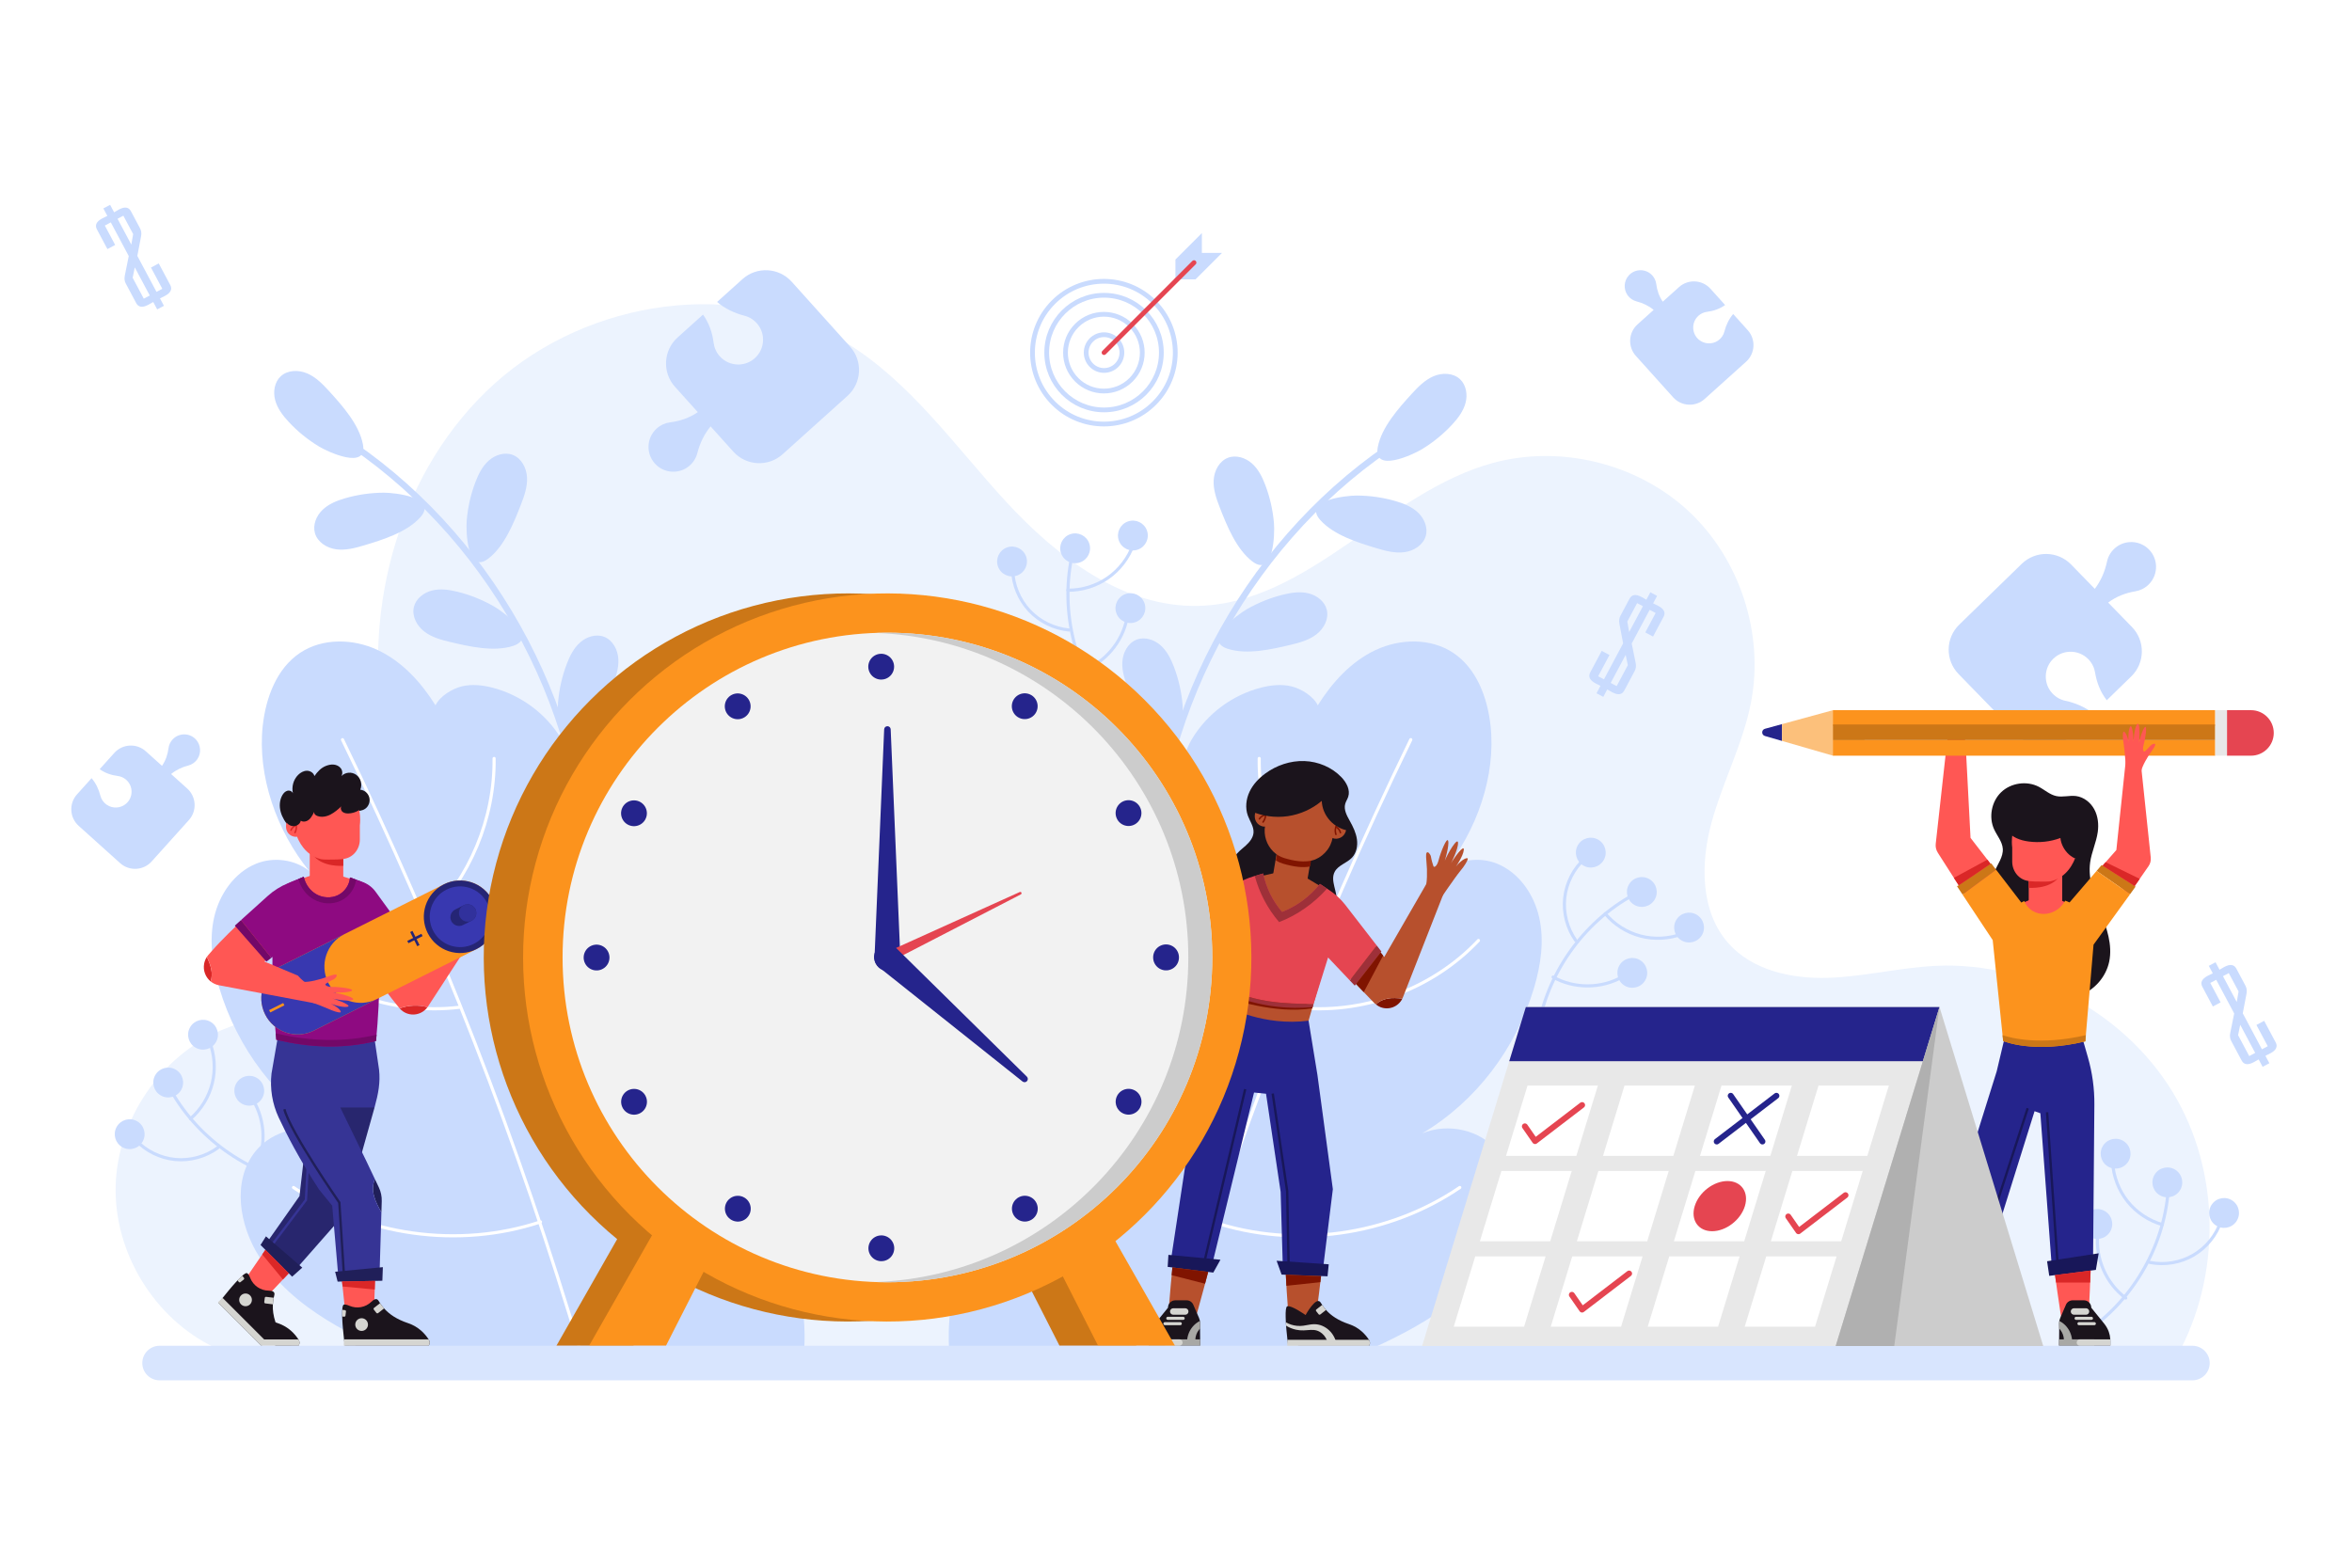 <?xml version="1.0" encoding="utf-8"?>
<!-- Generator: Adobe Illustrator 27.5.0, SVG Export Plug-In . SVG Version: 6.00 Build 0)  -->
<svg version="1.1" xmlns="http://www.w3.org/2000/svg" xmlns:xlink="http://www.w3.org/1999/xlink" x="0px" y="0px"
	 viewBox="0 0 750 500" style="enable-background:new 0 0 750 500;" xml:space="preserve">
<g id="BACKGROUND">
	<rect style="fill:#FFFFFF;" width="750" height="500"/>
</g>
<g id="OBJECTS">
	<g>
		<g>
			<path style="fill:#ECF3FE;" d="M694.337,350.917c-15.051-27.026-46.086-44.308-76.987-42.87
				c-11.56,0.538-22.92,3.467-34.487,3.824c-11.567,0.357-24.059-2.379-31.731-11.043c-8.955-10.113-8.92-25.452-5.36-38.482
				c3.56-13.03,10.079-25.198,12.613-38.465c4.188-21.929-3.65-45.775-20.033-60.942c-16.382-15.167-40.762-21.147-62.303-15.284
				c-33.941,9.239-58.643,44.669-93.806,45.58c-24.066,0.623-45.247-15.613-61.538-33.337
				c-16.291-17.724-30.472-38.155-51.031-50.679c-34.426-20.971-82.129-13.824-112.04,13.199
				c-29.911,27.023-42.118,70.671-35.222,110.387c2.335,13.445,6.654,26.576,7.606,40.189c0.952,13.613-2.078,28.419-12.113,37.666
				c-12.454,11.475-31.475,11.217-47.078,17.801c-19.566,8.257-33.417,28.58-33.947,49.81c-0.53,21.23,12.29,42.219,31.421,51.441
				l624.633,5.023C707.868,409.629,708.577,376.487,694.337,350.917z"/>
			<g>
				<path style="fill:#C9DBFE;" d="M179.982,261.149c17.519,11.168,30.33,28.513,36.961,48.202
					c6.519,19.356,6.309,40.895-0.534,60.136c1.007-2.003,3.826-3.767,5.881-3.581c2.392,0.217,4.491,1.632,6.395,3.097
					c20.331,15.642,31.109,42.815,27.028,68.14l-124.469-2.812c-18.369-7.886-37.829-16.673-48.581-33.526
					c-6.414-10.055-8.704-24.142-1.294-33.487c5.561-7.014,16.075-9.283,24.226-5.823c-17.25-10.271-29.938-27.142-35.688-46.465
					c-2.159-7.256-3.286-15.017-1.632-22.404c1.654-7.388,6.452-14.348,13.471-17.184c5.516-2.229,12.322-1.313,16.85,2.345
					c-10.369-12.708-16.59-30.338-14.804-46.385c0.992-8.915,4.431-18.202,11.893-23.178c7.179-4.787,16.931-4.567,24.744-0.906
					c7.813,3.661,13.875,10.327,18.448,17.644c1.374-2.913,5.346-5.333,8.481-6.072c3.135-0.739,6.438-0.377,9.562,0.411
					c9.097,2.294,17.2,8.297,22.043,16.331C183.808,243.667,182.201,252.034,179.982,261.149z"/>
				<path style="fill:none;stroke:#FFFFFF;stroke-linecap:round;stroke-linejoin:round;stroke-miterlimit:10;" d="M185.472,432.198
					c-19.994-67.368-45.527-133.092-76.254-196.29"/>
				<path style="fill:none;stroke:#FFFFFF;stroke-linecap:round;stroke-linejoin:round;stroke-miterlimit:10;" d="M87.644,299.962
					c14.812,15.734,37.291,23.888,58.746,21.309"/>
				<path style="fill:none;stroke:#FFFFFF;stroke-linecap:round;stroke-linejoin:round;stroke-miterlimit:10;" d="M157.555,241.903
					c0.228,19.131-7.747,38.224-21.515,51.51"/>
				<path style="fill:none;stroke:#FFFFFF;stroke-linecap:round;stroke-linejoin:round;stroke-miterlimit:10;" d="M93.592,378.738
					c22.701,15.447,52.691,19.627,78.751,10.976"/>
			</g>
			<g>
				<path style="fill:#C9DBFE;" d="M379.107,261.149c-17.519,11.168-30.33,28.513-36.961,48.202
					c-6.519,19.356-6.309,40.895,0.534,60.136c-1.008-2.003-3.826-3.767-5.881-3.581c-2.392,0.217-4.491,1.632-6.395,3.097
					c-20.331,15.642-31.109,42.815-27.028,68.14l124.47-2.812c18.369-7.886,37.829-16.673,48.581-33.526
					c6.414-10.055,8.704-24.142,1.294-33.487c-5.561-7.014-16.075-9.283-24.226-5.823c17.25-10.271,29.938-27.142,35.688-46.465
					c2.159-7.256,3.286-15.017,1.631-22.404c-1.654-7.388-6.452-14.348-13.471-17.184c-5.517-2.229-12.323-1.313-16.85,2.345
					c10.369-12.708,16.59-30.338,14.804-46.385c-0.992-8.915-4.431-18.202-11.893-23.178c-7.179-4.787-16.931-4.567-24.744-0.906
					c-7.813,3.661-13.875,10.327-18.448,17.644c-1.375-2.913-5.346-5.333-8.481-6.072c-3.135-0.739-6.438-0.377-9.562,0.411
					c-9.097,2.294-17.2,8.297-22.043,16.331C375.281,243.667,376.888,252.034,379.107,261.149z"/>
				<path style="fill:none;stroke:#FFFFFF;stroke-linecap:round;stroke-linejoin:round;stroke-miterlimit:10;" d="M373.617,432.198
					c19.994-67.368,45.527-133.092,76.254-196.29"/>
				<path style="fill:none;stroke:#FFFFFF;stroke-linecap:round;stroke-linejoin:round;stroke-miterlimit:10;" d="M471.446,299.962
					c-14.812,15.734-37.291,23.888-58.745,21.309"/>
				<path style="fill:none;stroke:#FFFFFF;stroke-linecap:round;stroke-linejoin:round;stroke-miterlimit:10;" d="M401.535,241.903
					c-0.228,19.131,7.747,38.224,21.514,51.51"/>
				<path style="fill:none;stroke:#FFFFFF;stroke-linecap:round;stroke-linejoin:round;stroke-miterlimit:10;" d="M465.497,378.738
					c-22.701,15.447-52.691,19.627-78.751,10.976"/>
			</g>
			<g>
				<path style="fill:none;stroke:#C9DBFE;stroke-width:2;stroke-linecap:round;stroke-linejoin:round;stroke-miterlimit:10;" d="
					M187.544,285.271c0.239-56.1-28.783-111.523-75.028-143.282"/>
				<path style="fill:#C9DBFE;" d="M180.715,211.805c0.974-2.563,2.234-5.106,4.288-6.92c2.055-1.814,5.053-2.766,7.615-1.79
					c2.798,1.067,4.406,4.169,4.565,7.159c0.159,2.99-0.859,5.907-1.945,8.698c-2.254,5.788-5.281,13.326-10.405,17.225
					c-6.841,5.205-7.156-8.962-6.875-12.233C178.313,219.797,179.236,215.697,180.715,211.805z"/>
				<path style="fill:#C9DBFE;" d="M151.588,153.797c0.974-2.563,2.234-5.106,4.288-6.92c2.055-1.814,5.053-2.766,7.615-1.789
					c2.798,1.067,4.406,4.169,4.565,7.159c0.159,2.99-0.859,5.907-1.945,8.698c-2.254,5.788-5.281,13.326-10.405,17.225
					c-6.841,5.205-7.156-8.962-6.875-12.233C149.186,161.789,150.109,157.689,151.588,153.797z"/>
				<path style="fill:#C9DBFE;" d="M92.047,134.542c-1.865-2.009-3.585-4.267-4.3-6.913c-0.715-2.646-0.238-5.756,1.774-7.618
					c2.197-2.034,5.69-2.1,8.441-0.916c2.75,1.184,4.914,3.39,6.932,5.602c4.188,4.587,9.601,10.644,10.822,16.966
					c1.631,8.44-11.206,2.438-14.013,0.736C98.144,140.239,94.879,137.593,92.047,134.542z"/>
				<path style="fill:#C9DBFE;" d="M145.92,188.746c-2.661-0.658-5.469-1.07-8.131-0.414c-2.661,0.656-5.151,2.58-5.806,5.242
					c-0.715,2.908,0.919,5.995,3.287,7.828c2.368,1.833,5.346,2.657,8.258,3.352c6.042,1.442,13.962,3.245,20.085,1.251
					c8.174-2.661-3.295-10.985-6.143-12.616C153.858,191.321,149.962,189.745,145.92,188.746z"/>
				<path style="fill:#C9DBFE;" d="M110.076,158.907c-2.633,0.764-5.269,1.815-7.243,3.717c-1.974,1.902-3.165,4.814-2.398,7.446
					c0.838,2.875,3.8,4.728,6.768,5.127c2.968,0.399,5.957-0.38,8.826-1.238c5.951-1.78,13.708-4.19,18.008-8.983
					c5.74-6.399-8.356-7.855-11.639-7.839C118.236,157.157,114.075,157.747,110.076,158.907z"/>
			</g>
			<g>
				<path style="fill:none;stroke:#C9DBFE;stroke-width:2;stroke-linecap:round;stroke-linejoin:round;stroke-miterlimit:10;" d="
					M367.524,286.182c-0.239-56.1,28.783-111.523,75.028-143.282"/>
				<path style="fill:#C9DBFE;" d="M374.353,212.716c-0.974-2.562-2.234-5.106-4.288-6.92c-2.055-1.814-5.054-2.766-7.615-1.79
					c-2.798,1.067-4.406,4.169-4.565,7.159c-0.159,2.99,0.859,5.907,1.945,8.698c2.254,5.788,5.281,13.326,10.405,17.225
					c6.841,5.205,7.156-8.962,6.875-12.233C376.754,220.708,375.831,216.607,374.353,212.716z"/>
				<path style="fill:#C9DBFE;" d="M403.48,154.708c-0.974-2.562-2.234-5.106-4.288-6.92c-2.055-1.814-5.054-2.766-7.615-1.79
					c-2.798,1.067-4.406,4.169-4.565,7.159c-0.159,2.99,0.859,5.907,1.945,8.698c2.254,5.788,5.281,13.326,10.405,17.225
					c6.841,5.205,7.156-8.962,6.875-12.233C405.882,162.699,404.958,158.599,403.48,154.708z"/>
				<path style="fill:#C9DBFE;" d="M463.02,135.452c1.865-2.009,3.585-4.267,4.3-6.913c0.715-2.646,0.238-5.756-1.774-7.618
					c-2.197-2.034-5.69-2.1-8.441-0.916c-2.75,1.184-4.914,3.39-6.932,5.602c-4.188,4.588-9.601,10.644-10.822,16.966
					c-1.631,8.44,11.206,2.438,14.013,0.736C456.923,141.149,460.188,138.503,463.02,135.452z"/>
				<path style="fill:#C9DBFE;" d="M409.147,189.656c2.661-0.658,5.469-1.07,8.131-0.414c2.661,0.656,5.151,2.58,5.806,5.242
					c0.715,2.908-0.919,5.996-3.287,7.828c-2.368,1.833-5.346,2.657-8.258,3.352c-6.042,1.442-13.962,3.245-20.085,1.251
					c-8.174-2.661,3.295-10.985,6.143-12.616C401.21,192.231,405.106,190.656,409.147,189.656z"/>
				<path style="fill:#C9DBFE;" d="M444.991,159.818c2.633,0.764,5.269,1.815,7.244,3.717c1.974,1.902,3.165,4.814,2.397,7.446
					c-0.838,2.875-3.8,4.728-6.768,5.127c-2.968,0.4-5.957-0.38-8.826-1.238c-5.951-1.78-13.708-4.189-18.008-8.983
					c-5.74-6.399,8.356-7.855,11.639-7.839C436.832,158.068,440.993,158.658,444.991,159.818z"/>
			</g>
			<g>
				<path style="fill:none;stroke:#C9DBFE;stroke-linecap:round;stroke-linejoin:round;stroke-miterlimit:10;" d="M98.376,377.755
					c-18.097-2.576-34.743-13.912-43.767-29.809"/>
				<path style="fill:none;stroke:#C9DBFE;stroke-linecap:round;stroke-linejoin:round;stroke-miterlimit:10;" d="M43.269,363.622
					c3.274,3.496,7.854,5.741,12.623,6.188c4.769,0.447,9.686-0.908,13.553-3.735"/>
				<path style="fill:none;stroke:#C9DBFE;stroke-linecap:round;stroke-linejoin:round;stroke-miterlimit:10;" d="M60.749,356.815
					c3.417-2.957,5.884-6.996,6.955-11.386c1.071-4.39,0.741-9.111-0.93-13.31"/>
				<path style="fill:none;stroke:#C9DBFE;stroke-linecap:round;stroke-linejoin:round;stroke-miterlimit:10;" d="M81.233,373.108
					c3.684-6.776,3.504-15.492-0.458-22.109"/>
				<path style="fill:#C9DBFE;" d="M43.692,357.594c2.288,1.293,3.095,4.196,1.802,6.484c-1.293,2.288-4.196,3.095-6.484,1.803
					c-2.288-1.293-3.095-4.196-1.802-6.484C38.501,357.108,41.403,356.302,43.692,357.594z"/>
				<path style="fill:#C9DBFE;" d="M55.982,341.118c2.288,1.293,3.095,4.196,1.802,6.484c-1.293,2.288-4.196,3.095-6.484,1.802
					c-2.288-1.293-3.095-4.196-1.802-6.484C50.791,340.633,53.694,339.826,55.982,341.118z"/>
				<path style="fill:#C9DBFE;" d="M67.081,325.868c2.288,1.293,3.095,4.196,1.802,6.484c-1.293,2.288-4.196,3.095-6.484,1.802
					c-2.288-1.293-3.095-4.196-1.802-6.484C61.89,325.382,64.793,324.575,67.081,325.868z"/>
				<path style="fill:#C9DBFE;" d="M81.823,343.74c2.288,1.293,3.095,4.196,1.803,6.484c-1.293,2.288-4.196,3.095-6.484,1.802
					c-2.288-1.293-3.095-4.196-1.802-6.484C76.632,343.254,79.535,342.447,81.823,343.74z"/>
			</g>
			<g>
				<path style="fill:none;stroke:#C9DBFE;stroke-linecap:round;stroke-linejoin:round;stroke-miterlimit:10;" d="M490.328,328.695
					c2.868-18.053,14.472-34.513,30.512-43.28"/>
				<path style="fill:none;stroke:#C9DBFE;stroke-linecap:round;stroke-linejoin:round;stroke-miterlimit:10;" d="M505.351,273.824
					c-3.549,3.217-5.868,7.76-6.392,12.521c-0.524,4.761,0.751,9.699,3.516,13.611"/>
				<path style="fill:none;stroke:#C9DBFE;stroke-linecap:round;stroke-linejoin:round;stroke-miterlimit:10;" d="M511.874,291.412
					c2.901,3.465,6.899,5.997,11.272,7.139c4.372,1.142,9.098,0.888,13.323-0.715"/>
				<path style="fill:none;stroke:#C9DBFE;stroke-linecap:round;stroke-linejoin:round;stroke-miterlimit:10;" d="M495.252,311.63
					c6.715,3.793,15.433,3.754,22.113-0.1"/>
				<path style="fill:#C9DBFE;" d="M511.371,274.344c-1.33,2.267-4.245,3.027-6.512,1.697s-3.027-4.245-1.697-6.512
					c1.33-2.267,4.245-3.027,6.512-1.697C511.94,269.162,512.7,272.077,511.371,274.344z"/>
				<path style="fill:#C9DBFE;" d="M527.646,286.899c-1.33,2.267-4.245,3.027-6.512,1.697c-2.267-1.33-3.027-4.245-1.697-6.512
					c1.33-2.267,4.245-3.027,6.512-1.697C528.215,281.717,528.975,284.632,527.646,286.899z"/>
				<path style="fill:#C9DBFE;" d="M542.714,298.244c-1.33,2.267-4.245,3.027-6.512,1.697c-2.267-1.33-3.027-4.245-1.697-6.512
					s4.245-3.027,6.512-1.697C543.284,293.061,544.044,295.977,542.714,298.244z"/>
				<path style="fill:#C9DBFE;" d="M524.607,312.695c-1.329,2.267-4.245,3.027-6.512,1.697c-2.267-1.33-3.027-4.245-1.697-6.512
					c1.33-2.267,4.245-3.027,6.512-1.697C525.177,307.512,525.936,310.428,524.607,312.695z"/>
			</g>
			<g>
				<path style="fill:none;stroke:#C9DBFE;stroke-linecap:round;stroke-linejoin:round;stroke-miterlimit:10;" d="M664.258,425.435
					c15.323-9.967,25.635-27.266,27.115-45.485"/>
				<path style="fill:none;stroke:#C9DBFE;stroke-linecap:round;stroke-linejoin:round;stroke-miterlimit:10;" d="M708.264,389.381
					c-1.495,4.551-4.7,8.518-8.836,10.934c-4.136,2.417-9.165,3.261-13.864,2.328"/>
				<path style="fill:none;stroke:#C9DBFE;stroke-linecap:round;stroke-linejoin:round;stroke-miterlimit:10;" d="M689.544,390.581
					c-4.345-1.24-8.285-3.862-11.108-7.391c-2.823-3.529-4.514-7.949-4.769-12.46"/>
				<path style="fill:none;stroke:#C9DBFE;stroke-linecap:round;stroke-linejoin:round;stroke-miterlimit:10;" d="M677.841,413.993
					c-6.198-4.59-9.71-12.569-8.908-20.24"/>
				<path style="fill:#C9DBFE;" d="M705.339,384.095c-1.53,2.137-1.037,5.11,1.1,6.639c2.137,1.53,5.11,1.037,6.639-1.1
					c1.53-2.137,1.037-5.11-1.1-6.639C709.841,381.465,706.869,381.957,705.339,384.095z"/>
				<path style="fill:#C9DBFE;" d="M687.247,374.338c-1.53,2.137-1.037,5.11,1.1,6.639c2.137,1.53,5.11,1.037,6.639-1.1
					c1.53-2.137,1.037-5.11-1.1-6.639C691.749,371.708,688.777,372.201,687.247,374.338z"/>
				<path style="fill:#C9DBFE;" d="M670.752,365.191c-1.53,2.137-1.037,5.11,1.1,6.639c2.137,1.53,5.11,1.037,6.639-1.1
					c1.53-2.137,1.037-5.11-1.1-6.639C675.254,362.561,672.281,363.054,670.752,365.191z"/>
				<path style="fill:#C9DBFE;" d="M664.922,387.612c-1.53,2.137-1.037,5.11,1.1,6.639c2.137,1.53,5.11,1.037,6.639-1.1
					c1.53-2.137,1.037-5.11-1.1-6.639C669.424,384.983,666.451,385.475,664.922,387.612z"/>
			</g>
			<g>
				<path style="fill:none;stroke:#C9DBFE;stroke-linecap:round;stroke-linejoin:round;stroke-miterlimit:10;" d="M354.832,228.848
					c-11.854-13.916-16.817-33.433-13.05-51.321"/>
				<path style="fill:none;stroke:#C9DBFE;stroke-linecap:round;stroke-linejoin:round;stroke-miterlimit:10;" d="M322.904,181.762
					c0.138,4.788,2.082,9.503,5.359,12.997c3.277,3.493,7.859,5.734,12.628,6.177"/>
				<path style="fill:none;stroke:#C9DBFE;stroke-linecap:round;stroke-linejoin:round;stroke-miterlimit:10;" d="M340.509,188.239
					c4.519,0.048,9.042-1.344,12.752-3.924c3.71-2.58,6.59-6.335,8.118-10.588"/>
				<path style="fill:none;stroke:#C9DBFE;stroke-linecap:round;stroke-linejoin:round;stroke-miterlimit:10;" d="M345.066,214.014
					c7.248-2.637,12.885-9.287,14.3-16.868"/>
				<path style="fill:#C9DBFE;" d="M327.213,177.526c0.858,2.484-0.46,5.194-2.944,6.052c-2.484,0.858-5.194-0.46-6.052-2.944
					c-0.858-2.484,0.46-5.193,2.944-6.052C323.645,173.724,326.355,175.042,327.213,177.526z"/>
				<path style="fill:#C9DBFE;" d="M347.333,173.322c0.858,2.484-0.46,5.193-2.944,6.052c-2.484,0.858-5.193-0.46-6.052-2.944
					c-0.858-2.484,0.46-5.194,2.944-6.052C343.766,169.52,346.475,170.838,347.333,173.322z"/>
				<path style="fill:#C9DBFE;" d="M365.749,169.247c0.858,2.484-0.46,5.194-2.944,6.052c-2.484,0.858-5.194-0.46-6.052-2.944
					c-0.858-2.484,0.46-5.194,2.944-6.052C362.182,165.445,364.891,166.762,365.749,169.247z"/>
				<path style="fill:#C9DBFE;" d="M364.958,192.4c0.858,2.484-0.46,5.194-2.944,6.052c-2.484,0.858-5.193-0.46-6.052-2.944
					c-0.858-2.484,0.46-5.193,2.944-6.052C361.391,188.598,364.1,189.916,364.958,192.4z"/>
			</g>
			<path style="fill:#C9DBFE;" d="M684.589,174.644c-2.756-2.254-6.798-2.357-9.659-0.238c-1.651,1.222-2.67,2.913-3.055,4.714
				c-0.677,3.162-1.952,6.151-3.894,8.682l-7.544-7.752c-4.293-4.411-11.346-4.507-15.752-0.219l-19.929,19.395
				c-4.411,4.293-4.502,11.341-0.209,15.752l19.39,19.924c4.293,4.411,11.341,4.512,15.752,0.219l7.789-7.58
				c-2.575-2.027-5.637-3.341-8.887-4.037c-1.803-0.382-3.492-1.404-4.716-3.055c-2.116-2.857-2.014-6.898,0.236-9.659
				c3.052-3.728,8.564-3.884,11.825-0.533c1.166,1.199,1.877,2.675,2.13,4.213c0.529,3.24,1.744,6.311,3.733,8.866l7.82-7.611
				c4.406-4.287,4.502-11.341,0.209-15.752l-7.581-7.79c2.52-1.896,5.513-3.071,8.664-3.591c1.536-0.253,3.013-0.962,4.214-2.131
				C688.475,183.201,688.318,177.693,684.589,174.644z"/>
			<path style="fill:#C9DBFE;" d="M209.484,148.49c2.665,2.36,6.7,2.622,9.642,0.617c1.698-1.157,2.782-2.806,3.238-4.59
				c0.8-3.132,2.192-6.07,4.232-8.523l7.234,8.042c4.116,4.576,11.16,4.949,15.731,0.838l20.675-18.598
				c4.576-4.116,4.943-11.155,0.827-15.731l-18.593-20.67c-4.116-4.576-11.155-4.954-15.731-0.837l-8.08,7.268
				c2.493,2.127,5.502,3.56,8.722,4.383c1.787,0.452,3.435,1.54,4.592,3.238c2.003,2.938,1.742,6.972-0.615,9.642
				c-3.196,3.605-8.709,3.545-11.836,0.069c-1.118-1.243-1.771-2.747-1.963-4.294c-0.401-3.258-1.494-6.374-3.382-9.006
				l-8.113,7.298c-4.571,4.111-4.943,11.155-0.827,15.731l7.269,8.081c-2.593,1.795-5.629,2.853-8.799,3.248
				c-1.545,0.193-3.048,0.843-4.295,1.964C205.937,139.788,205.878,145.297,209.484,148.49z"/>
			<path style="fill:#C9DBFE;" d="M519.33,87.901c-1.508,1.703-1.675,4.281-0.394,6.161c0.739,1.085,1.793,1.778,2.933,2.069
				c2.002,0.511,3.878,1.401,5.446,2.704l-5.139,4.622c-2.924,2.63-3.162,7.131-0.535,10.052l11.883,13.211
				c2.63,2.924,7.128,3.158,10.052,0.528l13.207-11.88c2.924-2.63,3.165-7.128,0.535-10.052l-4.644-5.163
				c-1.359,1.593-2.275,3.515-2.8,5.573c-0.289,1.142-0.984,2.195-2.069,2.934c-1.877,1.28-4.455,1.113-6.161-0.393
				c-2.303-2.042-2.265-5.565-0.044-7.563c0.794-0.715,1.755-1.131,2.744-1.254c2.082-0.256,4.073-0.955,5.755-2.161l-4.663-5.184
				c-2.627-2.92-7.128-3.158-10.052-0.528l-5.164,4.645c-1.147-1.657-1.823-3.597-2.076-5.622c-0.123-0.987-0.539-1.948-1.255-2.744
				C524.89,85.635,521.37,85.597,519.33,87.901z"/>
			<path style="fill:#C9DBFE;" d="M62.549,235.939c1.508,1.703,1.675,4.281,0.394,6.161c-0.739,1.085-1.793,1.778-2.933,2.069
				c-2.002,0.511-3.878,1.401-5.446,2.704l5.139,4.622c2.924,2.63,3.162,7.131,0.535,10.051l-11.883,13.211
				c-2.63,2.924-7.128,3.159-10.052,0.528l-13.207-11.88c-2.924-2.63-3.165-7.128-0.535-10.051l4.644-5.163
				c1.359,1.593,2.274,3.515,2.8,5.573c0.289,1.142,0.984,2.195,2.069,2.934c1.877,1.28,4.455,1.113,6.161-0.393
				c2.304-2.042,2.265-5.565,0.044-7.563c-0.795-0.715-1.755-1.131-2.743-1.254c-2.082-0.257-4.073-0.955-5.755-2.161l4.663-5.184
				c2.627-2.92,7.128-3.159,10.052-0.528l5.164,4.645c1.147-1.657,1.823-3.597,2.075-5.622c0.123-0.987,0.539-1.948,1.255-2.744
				C56.988,233.673,60.508,233.635,62.549,235.939z"/>
			<g>
				
					<ellipse transform="matrix(0.707 -0.707 0.707 0.707 23.596 281.876)" style="fill:none;stroke:#C9DBFE;stroke-width:1.515;stroke-miterlimit:10;" cx="352.053" cy="112.455" rx="22.767" ry="22.767"/>
				<circle style="fill:none;stroke:#C9DBFE;stroke-width:1.515;stroke-miterlimit:10;" cx="352.053" cy="112.455" r="18.281"/>
				
					<ellipse transform="matrix(0.707 -0.707 0.707 0.707 23.596 281.876)" style="fill:none;stroke:#C9DBFE;stroke-width:1.515;stroke-miterlimit:10;" cx="352.053" cy="112.455" rx="12.243" ry="12.243"/>
				<circle style="fill:none;stroke:#C9DBFE;stroke-width:1.515;stroke-miterlimit:10;" cx="352.053" cy="112.455" r="5.699"/>
				<g>
					<polygon style="fill:#C9DBFE;" points="389.661,80.669 383.271,80.669 383.252,80.688 383.252,74.335 374.82,82.767 
						374.82,88.635 374.309,89.1 374.82,89.1 374.82,89.687 375.354,89.1 381.229,89.1 					"/>
					
						<line style="fill:none;stroke:#E54551;stroke-width:1.515;stroke-linecap:round;stroke-linejoin:round;stroke-miterlimit:10;" x1="352.053" y1="112.455" x2="380.744" y2="83.763"/>
				</g>
			</g>
			<g>
				<path style="fill:#C9DBFE;" d="M40.101,90.421c-0.392-0.735-0.494-1.571-0.308-2.508l1.262-6.245l-5.724-10.743l-1.903,1.014
					l3.298,6.19l-2.473,1.317l-3.355-6.297c-0.714-1.34-0.152-2.499,1.686-3.479c0.202-0.107,0.488-0.249,0.859-0.423
					c0.371-0.175,0.634-0.303,0.788-0.386l-1.27-2.384l2.152-1.147l1.27,2.383c0.142-0.076,0.386-0.217,0.733-0.425
					c0.347-0.207,0.614-0.362,0.804-0.463c1.838-0.98,3.114-0.799,3.828,0.541l2.91,5.461c0.398,0.747,0.508,1.595,0.327,2.543
					l-1.19,6.252l6.113,11.472l1.849-0.986l-3.611-6.777l2.473-1.318l3.668,6.883c0.714,1.34,0.152,2.499-1.686,3.479
					c-0.19,0.101-0.465,0.24-0.827,0.418c-0.362,0.178-0.615,0.304-0.757,0.38l1.261,2.366l-2.152,1.147l-1.261-2.366
					c-0.154,0.082-0.409,0.226-0.764,0.431c-0.355,0.204-0.633,0.36-0.835,0.468c-1.838,0.98-3.114,0.799-3.828-0.541L40.101,90.421
					z M42.46,74.663l-3.128-5.87l-1.849,0.986l4.388,8.235L42.46,74.663z M47.756,94.244l-4.777-8.964l-0.68,3.309l3.554,6.67
					L47.756,94.244z"/>
			</g>
			<g>
				<path style="fill:#C9DBFE;" d="M517.937,220.25c-0.714,1.34-1.99,1.52-3.828,0.541c-0.202-0.107-0.48-0.264-0.835-0.468
					c-0.356-0.205-0.61-0.348-0.764-0.431l-1.261,2.366l-2.152-1.147l1.261-2.366c-0.142-0.076-0.395-0.202-0.757-0.38
					c-0.362-0.178-0.638-0.317-0.827-0.418c-1.838-0.98-2.4-2.139-1.686-3.479l3.668-6.883l2.473,1.318l-3.611,6.777l1.849,0.986
					l6.113-11.472l-1.19-6.252c-0.18-0.949-0.071-1.796,0.327-2.543l2.91-5.461c0.714-1.34,1.99-1.52,3.828-0.541
					c0.19,0.101,0.457,0.255,0.804,0.463c0.346,0.207,0.591,0.349,0.733,0.425l1.27-2.383l2.152,1.147l-1.27,2.383
					c0.154,0.082,0.417,0.211,0.788,0.386c0.37,0.175,0.657,0.316,0.859,0.423c1.838,0.98,2.4,2.139,1.686,3.479l-3.355,6.297
					l-2.473-1.318l3.298-6.19l-1.903-1.014l-5.724,10.743l1.262,6.245c0.186,0.937,0.083,1.773-0.308,2.508L517.937,220.25z
					 M519.503,201.582l4.388-8.235l-1.849-0.986l-3.128,5.87L519.503,201.582z M515.521,218.826l3.554-6.67l-0.68-3.309
					l-4.777,8.964L515.521,218.826z"/>
			</g>
			<g>
				<path style="fill:#C9DBFE;" d="M711.476,331.987c-0.392-0.735-0.494-1.571-0.308-2.508l1.262-6.245l-5.724-10.743l-1.903,1.014
					l3.298,6.19l-2.473,1.318l-3.355-6.297c-0.714-1.34-0.152-2.499,1.686-3.479c0.202-0.107,0.488-0.249,0.859-0.423
					c0.371-0.175,0.634-0.303,0.788-0.386l-1.27-2.383l2.152-1.147l1.27,2.383c0.142-0.076,0.386-0.218,0.733-0.425
					c0.346-0.207,0.614-0.362,0.804-0.463c1.838-0.979,3.114-0.799,3.828,0.541l2.91,5.461c0.398,0.747,0.508,1.595,0.327,2.543
					l-1.19,6.252l6.113,11.472l1.849-0.986l-3.611-6.777l2.473-1.318l3.668,6.884c0.714,1.34,0.152,2.499-1.686,3.479
					c-0.19,0.101-0.465,0.24-0.827,0.418c-0.362,0.178-0.615,0.304-0.757,0.38l1.261,2.366l-2.152,1.147l-1.261-2.366
					c-0.154,0.082-0.409,0.225-0.764,0.431c-0.355,0.204-0.634,0.36-0.835,0.468c-1.838,0.98-3.114,0.799-3.828-0.541
					L711.476,331.987z M713.835,316.228l-3.128-5.87l-1.849,0.986l4.388,8.235L713.835,316.228z M719.131,335.809l-4.777-8.964
					l-0.68,3.309l3.554,6.67L719.131,335.809z"/>
			</g>
		</g>
		<g>
			<g>
				<path style="fill:#1B141C;" d="M109.672,258.806c1.119-0.267,2.289-0.14,3.439-0.116c1.151,0.025,2.366-0.076,3.318-0.723
					c1.141-0.776,1.691-2.314,1.324-3.644c-0.367-1.33-1.496-2.316-2.869-2.457c0.735-1.632,0.147-3.749-1.325-4.768
					c-1.472-1.019-3.434-0.837-4.703,0.426c0.465-0.743,0.352-1.763-0.167-2.469c-0.519-0.706-1.382-1.11-2.253-1.197
					c-0.872-0.087-1.752,0.116-2.564,0.443c-1.54,0.619-2.653,1.855-3.608,3.213c-0.252-1.023-1.341-1.694-2.394-1.69
					c-1.053,0.005-2.04,0.569-2.788,1.31c-1.544,1.528-2.162,3.868-1.66,5.981c-0.163-0.724-1.054-1.101-1.771-0.914
					c-0.718,0.188-1.258,0.787-1.626,1.431c-0.914,1.598-0.999,3.582-0.506,5.356c0.493,1.774,1.518,3.359,2.71,4.763
					C97.82,261.449,103.788,260.209,109.672,258.806z"/>
				<path style="fill:#DA2727;" d="M127.435,321.602c0.342,0.397,0.738,0.757,1.199,1.057c2.547,1.658,5.925,1.003,7.686-1.433
					C133.413,320.456,130.255,320.573,127.435,321.602z"/>
				<path style="fill:#FF5754;" d="M149.198,301.465c0.792-1.218,0.709-2.864-0.307-3.998c-1.215-1.357-3.299-1.471-4.656-0.256
					l-10.683,9.567c-0.197-0.358-0.386-0.721-0.584-1.079c-1.421-2.558-2.892-5.083-4.411-7.579
					c-1.495-2.511-3.076-4.967-4.693-7.401c-1.648-2.414-3.326-4.809-5.198-7.081c-1.929-2.342-5.269-3.184-8.144-1.837
					c-3.405,1.595-4.872,5.648-3.277,9.053c1.249,2.666,2.691,5.21,4.164,7.735c1.504,2.505,3.043,4.988,4.669,7.416
					c1.602,2.443,3.251,4.856,4.951,7.237c1.703,2.379,3.437,4.738,5.298,7.018l1.021,1.253c0.026,0.032,0.059,0.059,0.086,0.09
					c2.821-1.03,5.978-1.146,8.886-0.376c0.055-0.076,0.113-0.148,0.165-0.228L149.198,301.465z"/>
				<path style="fill:#8E0A81;" d="M115.678,281.328l-4.091-1.479l4.952,26.858l12.309-9.81l-9.096-12.508
					C118.73,282.985,117.311,281.919,115.678,281.328z"/>
				<rect x="98.772" y="271.694" style="fill:#FF5754;" width="10.691" height="14.415"/>
				<path style="fill:#DA2727;" d="M109.464,271.694v4.459c-2.435,0.101-8.02-0.155-10.294-4.439l1.565-0.02H109.464z"/>
				<path style="fill:#FF5754;" d="M90.851,395.009c-0.045-0.025-0.088-0.053-0.132-0.077c-0.861-0.479-1.707-0.986-2.524-1.53
					l-11.714,17.125c-1.146,1.672-0.938,3.977,0.584,5.411c1.683,1.586,4.333,1.508,5.919-0.175l16.231-17.221
					C96.403,397.657,93.539,396.489,90.851,395.009z"/>
				<polygon style="fill:#28266E;" points="119.432,353.226 109.914,387.122 92.906,406.456 84.262,397.465 95.506,381.489 
					98.603,354.331 107.82,343.148 				"/>
				<polyline style="fill:none;stroke:#363495;stroke-width:0.75;stroke-miterlimit:10;" points="86.78,397.006 97.56,382.709 
					98.184,371.135 				"/>
				<path style="fill:#FF5754;" d="M118.752,328.77H89.483l-1.166-39.723c-0.105-3.575,1.845-6.756,4.787-7.754l10.531-3.573
					l11.391,3.639c2.993,0.956,4.994,4.165,4.888,7.785L118.752,328.77z"/>
				<path style="fill:#FF5754;" d="M115.59,352.373H92.645c-3.136,0-5.455-4.071-4.969-8.643l1.886-17.732h29.112l1.886,17.732
					C121.046,348.302,118.726,352.373,115.59,352.373z"/>
				<g>
					<path style="fill:#FF5754;" d="M108.203,400.498l2.436,23.233c0.215,2.068,1.926,3.714,4.062,3.787
						c2.335,0.08,4.293-1.748,4.373-4.083l0.774-22.533C115.96,401.078,112.079,400.993,108.203,400.498z"/>
				</g>
				<path style="fill:#FF5754;" d="M114.858,261.479c0-7.064-4.725-12.79-10.552-12.79c-5.828,0-10.552,5.726-10.552,12.79
					c0,2.209,0.467,4.424,1.426,6.417c0.862,1.793,2.128,3.41,3.749,4.575c1.007,0.724,2.189,1.279,3.405,1.537
					c0.808,0.172,1.679,0.135,2.501,0.146c0.902,0.013,1.805,0.001,2.707-0.035c1.049-0.042,2.157-0.093,3.159-0.436
					c0.887-0.303,1.702-0.841,2.339-1.527c1.097-1.18,1.701-2.762,1.701-4.37v-4.494
					C114.81,262.699,114.858,262.096,114.858,261.479z"/>
				<g>
					<path style="fill:#FF5754;" d="M96.102,261.39c-0.379-0.674-1.293-1.061-2.157-0.997c-0.864,0.064-1.649,0.533-2.123,1.16
						c-0.474,0.627-0.656,1.396-0.628,2.144c0.029,0.772,0.285,1.553,0.831,2.165c0.546,0.612,1.403,1.036,2.298,1.034
						c0.895-0.003,1.793-0.478,2.104-1.202L96.102,261.39z"/>
					<g>
						
							<path style="fill:none;stroke:#DA2727;stroke-width:0.462;stroke-linecap:round;stroke-linejoin:round;stroke-miterlimit:10;" d="
							M94.058,265.547c0.684-1.272,0.585-2.799-0.26-4.006"/>
						
							<path style="fill:none;stroke:#DA2727;stroke-width:0.462;stroke-linecap:round;stroke-linejoin:round;stroke-miterlimit:10;" d="
							M94.311,263.284c-0.719,0.316-1.277,0.862-1.524,1.491"/>
					</g>
				</g>
				<g>
					<path style="fill:#1B141C;" d="M109.109,419.642c0,0.074,0,0.154,0.006,0.234c0.006,0.481,0.037,1,0.062,1.524
						c0.025,0.37,0.049,0.74,0.074,1.117c0.043,0.531,0.086,1.068,0.136,1.592c0.099,1.142,0.216,2.215,0.315,3.085
						c0.136,1.222,0.241,2.036,0.241,2.036l26.737-0.018c0,0,0.759-0.87,0.006-2.018c-1.098-1.709-3.147-4.048-6.553-5.183
						c-3.739-1.253-5.998-2.906-7.516-4.554c-0.043-0.056-0.093-0.099-0.13-0.154c-0.463-0.5-0.839-1.012-1.179-1.506
						c-0.043-0.049-0.08-0.111-0.111-0.167c-0.173-0.265-0.327-0.518-0.487-0.765c-0.562-0.926-1.432-0.518-2.296,0.327
						c-1.839,1.802-4.616,2.302-6.979,1.283c-0.759-0.333-1.432-0.512-1.82-0.376c-0.271,0.105-0.42,0.728-0.475,1.654
						C109.103,418.291,109.097,418.939,109.109,419.642z"/>
					<path style="fill:#D5D5D1;" d="M109.702,427.191c-0.082,1.218-0.072,2.043-0.072,2.043l27.056-0.023
						c0,0,0.757-0.869-0.001-2.021H109.702z"/>
					<path style="fill:#D5D5D1;" d="M119.21,417.693l0.808,1.038c0.135,0.175,0.391,0.202,0.559,0.067l1.907-1.496
						c-0.458-0.498-0.835-1.011-1.179-1.502c-0.04-0.054-0.074-0.115-0.108-0.169l-1.92,1.503
						C119.102,417.268,119.069,417.525,119.21,417.693z"/>
					<path style="fill:#D5D5D1;" d="M109.109,419.642c0,0.074,0,0.154,0.006,0.234l0.605,0.074c0.222,0.031,0.426-0.13,0.444-0.345
						l0.16-1.308c0.031-0.222-0.13-0.42-0.346-0.444l-0.839-0.099C109.103,418.291,109.097,418.939,109.109,419.642z"/>
					<path style="fill:#D5D5D1;" d="M117.34,422.463c0,1.12-0.908,2.029-2.029,2.029c-1.12,0-2.029-0.908-2.029-2.029
						c0-1.12,0.908-2.029,2.029-2.029C116.432,420.435,117.34,421.343,117.34,422.463z"/>
				</g>
				<g>
					<path style="fill:#1B141C;" d="M95.173,427.209c-1.098-1.709-3.147-4.048-6.553-5.183c-0.267-0.089-0.512-0.184-0.761-0.278
						c-0.72-2.157-0.92-3.981-0.856-5.542c0.009-0.07,0.004-0.135,0.017-0.201c0.026-0.681,0.122-1.309,0.231-1.898
						c0.004-0.065,0.022-0.135,0.039-0.196c0.065-0.31,0.135-0.598,0.196-0.886c0.257-1.052-0.646-1.379-1.854-1.392
						c-2.574-0.026-4.891-1.636-5.842-4.027c-0.301-0.772-0.65-1.374-1.021-1.553c-0.266-0.118-0.812,0.218-1.505,0.833
						c-0.406,0.353-0.868,0.807-1.357,1.313c-0.052,0.052-0.109,0.109-0.161,0.17c-0.336,0.345-0.681,0.733-1.034,1.121
						c-0.244,0.279-0.489,0.558-0.737,0.842c-0.345,0.406-0.694,0.816-1.03,1.222c-0.737,0.877-1.414,1.719-1.959,2.404
						c-0.768,0.96-1.27,1.61-1.27,1.61l13.669,13.65l1.014-1.014l0.206,0.199h3.142v0.828l7.42-0.005
						C95.167,429.227,95.926,428.357,95.173,427.209z"/>
					<path style="fill:#D5D5D1;" d="M95.186,427.191H84.224l-13.236-13.236c-0.919,0.804-1.496,1.394-1.496,1.394l13.882,13.859
						v0.01l11.813-0.006C95.187,429.212,95.943,428.342,95.186,427.191z"/>
					<path style="fill:#D5D5D1;" d="M84.428,413.962l-0.162,1.305c-0.029,0.219,0.133,0.419,0.348,0.443l2.406,0.291
						c0.029-0.676,0.124-1.305,0.229-1.896c0.01-0.067,0.029-0.133,0.043-0.195l-2.42-0.295
						C84.652,413.586,84.447,413.743,84.428,413.962z"/>
					<path style="fill:#D5D5D1;" d="M75.907,408.198c-0.052,0.052-0.109,0.109-0.161,0.17l0.375,0.48
						c0.135,0.179,0.393,0.21,0.558,0.07l1.038-0.811c0.179-0.135,0.205-0.388,0.07-0.559l-0.524-0.663
						C76.858,407.238,76.396,407.692,75.907,408.198z"/>
					<path style="fill:#D5D5D1;" d="M79.732,416.013c-0.792,0.792-2.077,0.792-2.869,0c-0.792-0.792-0.792-2.077,0-2.869
						c0.792-0.792,2.077-0.792,2.869,0C80.524,413.937,80.524,415.221,79.732,416.013z"/>
				</g>
				<path style="fill:#201F59;" d="M121.622,386.68l0.108-3.587c0.045-1.504-0.268-2.998-0.913-4.358l-1.262-2.658
					C117.908,379.78,119.813,383.448,121.622,386.68z"/>
				<path style="fill:#363495;" d="M119.554,376.078l-2.693-5.672l-8.351-17.18h10.77h0.151c1.231-4.46,1.883-7.979,1.443-12.073
					l-2.072-14.119H89.238l-2.657,15.345c-0.542,4.797,0.236,9.648,2.273,14.025c2.497,5.367,6.652,13.414,12.906,23.013
					l4.171,5.114l2.017,23.414l13.064-1.06l0.61-20.205C119.813,383.448,117.908,379.78,119.554,376.078z"/>
				<path style="fill:#8E0A81;" d="M119.91,332.013c1.396-14.564,1.452-29.167,0.432-43.749c-0.227-3.238-2.326-6.046-5.371-7.169
					l-3.383-1.246c-0.123,2.374-1.665,4.596-3.801,5.639c-2.137,1.042-4.779,0.912-6.857-0.243
					c-2.078-1.155-3.567-3.276-4.055-5.603l-4.133,1.72c-2.772,1.154-4.67,3.746-4.965,6.734
					c-1.428,14.473-1.092,29.004,0.321,43.519C98.407,334.145,109.628,334.664,119.91,332.013z"/>
				<g>
					<path style="fill:#FC931D;" d="M84.547,323.547L84.547,323.547c-2.863-5.713-0.552-12.665,5.161-15.528l51.825-25.97
						c5.713-2.863,12.665-0.552,15.528,5.161l0,0c2.863,5.713,0.552,12.665-5.161,15.528l-51.825,25.97
						C94.362,331.57,87.41,329.26,84.547,323.547z"/>
					<path style="fill:#252575;" d="M157.061,287.21c2.863,5.713,0.552,12.665-5.161,15.528c-5.713,2.863-12.665,0.552-15.528-5.161
						c-2.863-5.713-0.552-12.665,5.161-15.528C147.245,279.186,154.198,281.496,157.061,287.21z"/>
					<path style="fill:#3838B0;" d="M155.377,288.053c2.397,4.784,0.462,10.604-4.321,13.001
						c-4.783,2.397-10.604,0.462-13.001-4.321c-2.397-4.783-0.462-10.604,4.321-13.001
						C147.159,281.335,152.98,283.27,155.377,288.053z"/>
					<g>
						<path style="fill:#252575;" d="M143.917,293.799L143.917,293.799c-0.685-1.368-0.132-3.032,1.236-3.718l2.724-1.365
							c1.368-0.685,3.032-0.132,3.718,1.236l0,0c0.685,1.368,0.132,3.032-1.236,3.718l-2.724,1.365
							C146.267,295.72,144.603,295.167,143.917,293.799z"/>
						<path style="fill:#31319C;" d="M151.595,289.952c0.685,1.368,0.132,3.032-1.236,3.718c-1.368,0.685-3.032,0.132-3.718-1.236
							c-0.685-1.368-0.132-3.032,1.236-3.718C149.245,288.031,150.91,288.584,151.595,289.952z"/>
					</g>
					<path style="fill:#3838B0;" d="M120.202,318.626l-20.123,10.084c-5.712,2.862-12.672,0.549-15.534-5.163
						c-2.862-5.712-0.545-12.665,5.167-15.527l20.123-10.084c-5.712,2.862-8.021,9.812-5.159,15.523
						C107.537,319.171,114.49,321.488,120.202,318.626z"/>
					<g>
						<g>
							
								<rect x="131.901" y="296.815" transform="matrix(0.894 -0.448 0.448 0.894 -120.098 91.015)" style="fill:#252575;" width="0.823" height="5.045"/>
						</g>
						<g>
							
								<rect x="129.79" y="298.926" transform="matrix(0.894 -0.448 0.448 0.894 -120.081 90.994)" style="fill:#252575;" width="5.045" height="0.823"/>
						</g>
					</g>
					<g>
						<g>
							
								<rect x="85.725" y="321.007" transform="matrix(0.894 -0.448 0.448 0.894 -134.642 73.592)" style="fill:#FC931D;" width="5.045" height="0.823"/>
						</g>
					</g>
				</g>
				<g>
					<path style="fill:#DA2727;" d="M65.967,305.195c-0.418,0.634-0.72,1.359-0.869,2.151c-0.415,2.201,0.452,4.347,2.075,5.669
						C68.044,310.409,67.181,307.802,65.967,305.195z"/>
					<path style="fill:#FF5754;" d="M104.222,315.968c-3.618-0.216-6.902-2.093-9.238-4.811l-10.697-4.493
						c1.368-1.085,2.725-2.181,4.059-3.304c1.054-0.867,2.088-1.757,3.111-2.66c0.038-6.266,0.2-12.53,0.253-18.795
						c-0.272,0.13-0.541,0.272-0.801,0.442c-2.22,1.451-4.289,3.074-6.335,4.724c-2.022,1.678-4.015,3.387-5.942,5.174
						c-1.945,1.765-3.853,3.573-5.722,5.425c-1.867,1.855-3.708,3.739-5.452,5.735l-1.024,1.17
						c-0.169,0.195-0.325,0.402-0.468,0.619c1.214,2.607,2.077,5.213,1.205,7.82c0.737,0.6,1.63,1.031,2.63,1.219l31.096,5.857
						c1.363,0.257,2.769-0.459,3.328-1.79C104.554,317.524,104.526,316.688,104.222,315.968z"/>
				</g>
				<path style="fill:#FF5754;" d="M94.285,317.835c0,0,8.297,2.93,10.175,3.819c1.879,0.889,3.503,1.326,4.043,1.256
					c0.54-0.07-0.291-1.565-3.075-2.782c0,0,3.51,1.289,5.32,0.981c1.81-0.308-3.063-2.228-4.767-2.613c0,0,4.468,0.994,6.303,0.466
					c1.834-0.529-3.712-2.16-6.001-2.395c0,0,4.661,0.149,5.835-0.536c1.174-0.684-3.92-1.291-6.014-1.258
					c-2.094,0.033-2.584-0.73-2.245-0.994c0.339-0.264,1.778-1.114,2.57-1.455c0.495-0.213,1.451-1.346,0.656-1.501
					c-0.477-0.093-1.84,0.386-2.647,0.697c-2.151,0.829-5.954,1.817-7.669,1.617c-1.715-0.2-2.393-0.351-2.393-0.351L94.285,317.835
					z"/>
				<path style="fill:#8E0A81;" d="M91.806,281.712c-2.354,0.961-4.523,2.324-6.411,4.027l-8.546,7.71l9.676,12.054l6.11-4.668
					l1.118-14.727l3.119-6.466L91.806,281.712z"/>
				<polygon style="fill:#730868;" points="74.875,295.23 84.95,306.707 86.525,305.503 76.849,293.449 				"/>
				<polygon style="fill:#201F59;" points="83.08,397.069 93.15,407.183 96.388,404.299 84.81,394.318 				"/>
				<polygon style="fill:#201F59;" points="107.657,408.762 121.927,408.483 122.083,404.149 106.867,405.61 				"/>
				<polygon style="fill:#DA2727;" points="84.625,398.62 83.622,400.086 90.224,408.081 92.082,406.11 				"/>
				<polygon style="fill:#DA2727;" points="109.067,408.734 119.587,408.528 119.492,411.284 109.232,410.315 				"/>
				<path style="fill:#730868;" d="M113.54,280.572c-0.31,2.81-2.2,5.41-4.75,6.65c-2.7,1.32-6.03,1.15-8.65-0.31
					c-2.47-1.36-4.28-3.82-5-6.55l1.73-0.72c0.49,2.33,1.98,4.45,4.06,5.6c2.08,1.16,4.72,1.29,6.85,0.25
					c2.14-1.05,3.68-3.27,3.81-5.64L113.54,280.572z"/>
				<path style="fill:#730868;" d="M120.09,329.992c-0.05,0.67-0.12,1.35-0.18,2.02c-10.28,2.65-21.5,2.13-31.81-0.4
					c-0.07-0.68-0.13-1.37-0.19-2.05C98.36,332.052,109.67,332.552,120.09,329.992z"/>
				<path style="fill:none;stroke:#201F59;stroke-width:0.75;stroke-miterlimit:10;" d="M109.716,407.183l-1.513-23.636
					c0,0-15.771-22.73-17.515-29.769"/>
				<path style="fill:#1B141C;" d="M115.914,257.213c-1.191,1.318-2.917,2.138-4.691,2.227c-0.687,0.035-1.42-0.052-1.961-0.477
					c-0.541-0.425-0.79-1.272-0.381-1.825c-1.042,1.006-2.2,1.974-3.482,2.647c-1.283,0.673-2.835,0.969-4.193,0.465
					c-0.294-0.109-0.582-0.26-0.787-0.498c-0.205-0.238-0.313-0.576-0.214-0.874c-0.253,0.615-0.554,1.109-0.92,1.664
					c-0.366,0.555-0.856,1.047-1.466,1.31c-0.611,0.262-1.353,0.267-1.915-0.088c-0.216,1.277-1.782,2.001-3.024,1.634
					c-1.241-0.368-2.09-1.601-2.296-2.879c-0.206-1.278,0.131-2.586,0.629-3.782c1.709-4.101,5.429-7.307,9.737-8.391
					c2.445-0.615,5.105-0.558,7.412,0.46c1.732,0.764,3.204,2.035,4.433,3.475S114.912,255.606,115.914,257.213z"/>
			</g>
			<g>
				<path style="fill:#1B141C;" d="M420.311,290.186c-2.332,2.307-4.961,4.755-8.234,4.98c-2.565,0.177-5.03-1.087-7.03-2.702
					c-2.001-1.615-3.388-3.97-5.515-5.414c-2.306-1.566-4.49-3.455-5.769-5.932c-1.278-2.477-1.501-5.639,0.007-7.984
					c0.89-1.384,2.273-2.36,3.493-3.465c1.22-1.105,2.355-2.494,2.46-4.137c0.122-1.917-1.164-3.599-1.816-5.406
					c-0.883-2.448-0.571-5.233,0.534-7.589c1.105-2.356,2.951-4.308,5.051-5.845c3.57-2.613,7.991-4.108,12.414-3.963
					c4.422,0.144,8.809,1.974,11.863,5.176c1.591,1.668,2.862,4.026,2.15,6.218c-0.254,0.78-0.742,1.471-0.962,2.262
					c-0.526,1.885,0.551,3.799,1.504,5.509c1.013,1.817,1.942,3.729,2.234,5.789c0.292,2.06-0.137,4.31-1.555,5.832
					c-1.643,1.762-4.415,2.402-5.534,4.535c-1.517,2.891,0.98,6.352,0.604,9.595c-0.324,2.787-3.105,5.049-5.899,4.797
					C419.978,291.594,420.273,291.094,420.311,290.186z"/>
				
					<rect x="404.406" y="272.469" transform="matrix(0.167 -0.986 0.986 0.167 68.863 637.536)" style="fill:#B7502D;" width="14.914" height="11.062"/>
				<path style="fill:#801400;" d="M418.563,271.574l-0.814,4.796c-1.242,0.228-2.558,0.224-3.776,0.102
					c-1.671-0.163-3.302-0.567-4.906-1.038c-0.762-0.221-1.517-0.569-2.208-1.005l0.799-4.706L418.563,271.574z"/>
				<g>
					<path style="fill:#B7502D;" d="M428.972,262.449c-0.375-0.722-1.095-1.336-1.965-1.551c-0.87-0.215-1.87,0.022-2.372,0.644
						l-1.076,4.333c0.192,0.793,1.026,1.433,1.938,1.59c0.912,0.158,1.86-0.127,2.523-0.656c0.663-0.53,1.059-1.282,1.222-2.065
						C429.4,263.986,429.346,263.171,428.972,262.449z"/>
					<g>
						
							<path style="fill:none;stroke:#801400;stroke-width:0.478;stroke-linecap:round;stroke-linejoin:round;stroke-miterlimit:10;" d="
							M426,266.135c-0.477-1.416-0.112-2.956,0.959-4.041"/>
						
							<path style="fill:none;stroke:#801400;stroke-width:0.478;stroke-linecap:round;stroke-linejoin:round;stroke-miterlimit:10;" d="
							M426.134,263.784c0.679,0.447,1.153,1.1,1.297,1.784"/>
					</g>
				</g>
				<g>
					<path style="fill:#B7502D;" d="M401.16,257.728c0.592-0.558,1.474-0.9,2.366-0.816c0.892,0.085,1.758,0.638,2.027,1.391
						l-0.414,4.446c-0.443,0.685-1.442,1.014-2.355,0.862c-0.913-0.152-1.714-0.733-2.165-1.452
						c-0.451-0.719-0.576-1.559-0.473-2.352C400.249,259.038,400.568,258.286,401.16,257.728z"/>
					<g>
						
							<path style="fill:none;stroke:#801400;stroke-width:0.478;stroke-linecap:round;stroke-linejoin:round;stroke-miterlimit:10;" d="
							M402.749,262.189c0.918-1.179,1.081-2.753,0.428-4.132"/>
						
							<path style="fill:none;stroke:#801400;stroke-width:0.478;stroke-linecap:round;stroke-linejoin:round;stroke-miterlimit:10;" d="
							M403.398,259.925c-0.788,0.198-1.452,0.658-1.813,1.257"/>
					</g>
				</g>
				<path style="fill:#B7502D;" d="M426.05,261.695c1.219-7.182-2.696-13.836-8.744-14.862c-6.048-1.026-11.939,3.963-13.159,11.145
					c-0.128,0.752-0.187,1.496-0.205,2.231c0,0-0.546,3.217-0.546,3.217c-0.502,2.955,0.472,6.041,2.606,8.152
					c0.956,0.946,2.208,1.705,3.493,2.087c1.542,0.459,3.113,0.851,4.718,1.004c1.733,0.166,3.646,0.086,5.273-0.595
					c1.491-0.624,2.811-1.699,3.773-2.993c0.1-0.134,0.195-0.27,0.288-0.409c0.252-0.379,0.476-0.776,0.669-1.189
					c0.355-0.761,0.605-1.569,0.746-2.397l0.546-3.217C425.732,263.169,425.922,262.448,426.05,261.695z"/>
				<path style="fill:#B7502D;" d="M415.839,330.492l-24.119-4.094l2.035-37.671c0.235-4.342,2.654-8.004,5.962-8.756l12.211-2.777
					l11.549,6.896c2.943,1.757,4.064,6.054,2.839,10.278L415.839,330.492z"/>
				<path style="fill:#801400;" d="M392.224,317.078l-0.075,1.383c0,0,14.292,5.061,26.268,3.142l0.248-0.724
					c0,0-12.699-4.344-12.771-4.344C405.823,316.535,392.224,317.078,392.224,317.078z"/>
				<g>
					<path style="fill:#B7502D;" d="M374.477,397.677c-0.822,8.155-1.555,16.323-2.122,24.516c-0.13,1.872,1.054,3.65,2.93,4.193
						c2.16,0.626,4.419-0.618,5.045-2.778c2.424-8.359,4.656-16.746,6.796-25.147C382.906,398.428,378.689,398.22,374.477,397.677z"
						/>
				</g>
				<g>
					<path style="fill:#B7502D;" d="M409.526,397.664c0.056,1.156,0.105,2.312,0.166,3.469c0.181,3.607,0.396,7.214,0.621,10.822
						c0.269,3.609,0.476,7.216,0.799,10.827c0.164,1.834,1.562,3.388,3.463,3.671c2.228,0.331,4.302-1.207,4.633-3.435
						c0.532-3.586,0.949-7.175,1.428-10.762c0.435-3.589,0.859-7.178,1.249-10.767c0.152-1.36,0.29-2.721,0.434-4.082
						C418.057,397.336,413.792,397.47,409.526,397.664z"/>
				</g>
				<g>
					<path style="fill:#B7502D;" d="M381.635,290.588c-0.014,0.009-0.029,0.018-0.043,0.028l-6.979,4.622
						c-0.85,0.558-1.695,1.125-2.54,1.691l-26.835-37.027c-0.905-1.239-2.625-1.638-3.988-0.857
						c-1.463,0.838-1.969,2.702-1.132,4.165l25.67,44.828c1.466,2.553,4.71,3.509,7.33,2.117l0.558-0.297
						c2.466-1.31,4.928-2.625,7.367-3.979l6.82-3.744C385.579,298.389,383.463,294.588,381.635,290.588z"/>
				</g>
				<g>
					<path style="fill:#801400;" d="M438.767,320.352c0.43,0.348,0.898,0.657,1.44,0.869c2.69,1.054,5.704-0.15,6.959-2.695
						C443.946,318.085,440.956,318.217,438.767,320.352z"/>
					<path style="fill:#B7502D;" d="M460.847,283.666c0.544-1.385,0.009-2.997-1.319-3.762c-1.462-0.843-3.331-0.341-4.174,1.121
						l-13.955,24.203l-4.837-6.097c-0.178-0.227-0.362-0.449-0.542-0.675c-2.54,3.702-4.914,7.476-7.739,11.007l3.881,4.109
						c1.831,1.957,3.696,3.885,5.566,5.809l0.55,0.568c0.146,0.149,0.323,0.27,0.487,0.403c2.189-2.135,5.18-2.267,8.399-1.826
						c0.069-0.141,0.137-0.283,0.195-0.432L460.847,283.666z"/>
				</g>
				<g>
					<g>
						<path style="fill:#1B141C;" d="M409.965,420.049c0.007,0.539,0.033,1.11,0.065,1.694c0.02,0.357,0.046,0.714,0.071,1.078
							c0.039,0.513,0.085,1.032,0.13,1.532c0.098,1.103,0.208,2.135,0.305,2.973c0.13,1.181,0.227,1.967,0.227,1.967l25.763-0.019
							c0,0,0.733-0.837,0.007-1.947c-1.058-1.642-3.031-3.895-6.316-4.992c-3.603-1.207-5.777-2.798-7.237-4.388
							c-0.045-0.052-0.091-0.097-0.13-0.149c-0.441-0.48-0.805-0.974-1.136-1.447c-0.039-0.052-0.071-0.11-0.104-0.162
							c-0.169-0.253-0.318-0.5-0.467-0.74c-1.402-2.304-4.816,3.972-4.816,3.972s-4.589-3.246-5.874-2.778
							C410.036,416.797,409.926,418.212,409.965,420.049z"/>
						<path style="fill:#D5D5D1;" d="M410.534,427.324c-0.079,1.174-0.069,1.969-0.069,1.969l26.067-0.022
							c0,0,0.729-0.837-0.001-1.947H410.534z"/>
						<path style="fill:#D5D5D1;" d="M419.695,418.173l0.779,1c0.13,0.169,0.376,0.195,0.539,0.065l1.837-1.441
							c-0.441-0.48-0.805-0.974-1.136-1.447c-0.039-0.052-0.071-0.11-0.104-0.162l-1.85,1.448
							C419.591,417.765,419.558,418.011,419.695,418.173z"/>
						<g>
							<path style="fill:#D5D5D1;" d="M410.03,421.743c0.02,0.357,0.046,0.714,0.071,1.078c0.974,0.604,2.064,1.045,3.213,1.285
								c0.779,0.169,1.597,0.24,2.402,0.208c0.798-0.026,1.551-0.117,2.259-0.149c0.708-0.026,1.344,0.02,1.921,0.201
								c0.584,0.175,1.136,0.493,1.616,0.883c0.967,0.785,1.629,1.928,1.863,3.083l2.564-0.675c-0.552-1.733-1.675-3.22-3.148-4.18
								c-0.733-0.48-1.558-0.844-2.434-1.013c-0.883-0.182-1.766-0.136-2.544-0.019c-0.792,0.117-1.519,0.285-2.213,0.376
								c-0.688,0.097-1.383,0.11-2.084,0.032C412.308,422.73,411.114,422.347,410.03,421.743z"/>
						</g>
					</g>
				</g>
				<g>
					<path style="fill:#1B141C;" d="M382.719,429.173v0.02h-16.366v-1.478c0-0.184,0.007-0.368,0.02-0.552
						c0.046-0.827,0.21-1.635,0.486-2.404c0.335-0.939,0.834-1.819,1.471-2.607l4.111-5.07c0-1.307,1.057-2.364,2.364-2.364h3.553
						c0.992,0,1.872,0.611,2.213,1.537l1.767,4.072c0.105,0.25,0.19,0.506,0.243,0.762c0.007,0.033,0.013,0.059,0.02,0.092
						c0.013,0.046,0.02,0.092,0.026,0.138c0.053,0.269,0.072,0.552,0.066,0.834c-0.007,0.289-0.013,0.65-0.013,1.064
						c-0.007,0.164-0.007,0.335-0.007,0.519c0,0.401,0,0.841,0.007,1.32c0,0.637,0.007,1.346,0.02,2.108
						C382.712,427.8,382.719,428.47,382.719,429.173z"/>
					<path style="fill:#A8A8A5;" d="M371.49,427.735v1.471l11.23-0.013c0-0.703-0.005-1.373-0.014-2.01h-11.203
						C371.495,427.367,371.49,427.551,371.49,427.735z"/>
					<path style="fill:#D5D5D1;" d="M374.126,419.327h3.818c0.572,0,1.035-0.463,1.035-1.035l0,0c0-0.571-0.463-1.035-1.035-1.035
						h-3.818c-0.571,0-1.035,0.463-1.035,1.035l0,0C373.091,418.863,373.554,419.327,374.126,419.327z"/>
					<path style="fill:#D5D5D1;" d="M372.384,420.964h4.896c0.274,0,0.496-0.222,0.496-0.496l0,0c0-0.274-0.222-0.496-0.496-0.496
						h-4.896c-0.274,0-0.496,0.222-0.496,0.496l0,0C371.889,420.742,372.111,420.964,372.384,420.964z"/>
					<path style="fill:#D5D5D1;" d="M371.468,422.662h4.896c0.274,0,0.496-0.222,0.496-0.496l0,0c0-0.274-0.222-0.496-0.496-0.496
						h-4.896c-0.274,0-0.496,0.222-0.496,0.496l0,0C370.973,422.44,371.194,422.662,371.468,422.662z"/>
					<path style="fill:#D5D5D1;" d="M366.354,427.196v2.01l9.754-0.012c0.551-0.001,0.998-0.449,0.994-0.999c0-0.007,0-0.013,0-0.02
						c-0.003-0.548-0.447-0.992-0.995-0.992h-9.74C366.362,427.188,366.359,427.191,366.354,427.196z"/>
					<g>
						<path style="fill:#A8A8A5;" d="M382.692,422.152c-0.007,0.289-0.013,0.65-0.013,1.064c-0.007,0.164-0.007,0.335-0.007,0.519
							c-0.112,0.112-0.223,0.23-0.322,0.355c-0.775,0.946-1.189,2.167-1.189,3.323l-2.594-0.151c0.19-1.767,0.979-3.415,2.207-4.624
							c0.538-0.532,1.162-0.985,1.852-1.32C382.679,421.587,382.699,421.87,382.692,422.152z"/>
					</g>
				</g>
				<path style="fill:#B7502D;" d="M458.717,287.551c0,0,5.415-7.953,6.88-9.691c1.465-1.738,2.381-3.333,2.457-3.923
					c0.077-0.59-1.736-0.13-3.8,2.473c0,0,2.343-3.351,2.523-5.35c0.18-1.999-3.211,2.616-4.094,4.31c0,0,2.3-4.446,2.253-6.533
					c-0.047-2.087-3.32,3.321-4.209,5.676c0,0,1.459-4.886,1.064-6.319c-0.395-1.432-2.46,3.783-3.01,6.007
					c-0.55,2.223-1.493,2.528-1.678,2.096c-0.185-0.432-0.681-2.191-0.82-3.124c-0.087-0.583-1.018-1.91-1.404-1.112
					c-0.231,0.478-0.106,2.053-0.003,2.993c0.276,2.506,0.258,6.802-0.432,8.56c-0.691,1.758-1.039,2.432-1.039,2.432
					L458.717,287.551z"/>
				<polygon style="fill:#C47216;" points="377.123,292.799 382.643,306.568 384.698,305.321 379.085,291.554 				"/>
				<path style="fill:#9E3039;" d="M391.72,316.829c0,0,10.934,5.833,26.842,4.378l0.312-1.001
					c-9.5-0.046-18.308-0.495-27.099-4.723L391.72,316.829z"/>
				<path style="fill:#E54551;" d="M428.894,288.489c-1.383-1.749-3.033-3.269-4.889-4.504l-3.091-2.058
					c-3.174,3.934-7.376,7.122-12.099,8.923c-2.994-3.491-5.081-7.752-6.005-12.257l-2.971,0.872
					c-2.101,0.617-4.105,1.525-5.954,2.698l-14.801,9.392l5.613,13.767l7.688-4.664l-0.61,14.826
					c8.791,4.228,17.599,4.677,27.099,4.723l4.62-14.827l6.927,7.314l8.591-11.133L428.894,288.489z"/>
				<polygon style="fill:#9E3039;" points="440.493,303.469 439.014,301.559 430.423,312.692 432.003,314.361 				"/>
				<path style="fill:#9E3039;" d="M423.159,283.422c-4.17,4.67-9.44,8.44-15.28,10.67c-3.64-4.24-6.31-9.31-7.76-14.71l2.69-0.79
					c0.92,4.51,3.01,8.77,6.01,12.26c4.72-1.8,8.92-4.99,12.09-8.93L423.159,283.422z"/>
				<path style="fill:#25248C;" d="M391.72,321.207c0,0,11.182,6.165,25.555,4.334l2.823,17.29l4.917,36.446l-3.2,25.91h-12.721
					l-0.726-25.052l-4.659-31.295l-3.824-0.39l-13.814,56.737l-12.98-1.405l8.786-57.82c0.634-4.174,1.888-8.231,3.72-12.035
					L391.72,321.207z"/>
				<polygon style="fill:#181759;" points="372.345,404.061 386.893,405.876 389.174,401.78 372.583,400.225 				"/>
				<polygon style="fill:#181759;" points="423.324,407.064 408.674,406.519 407.08,402.11 423.705,403.239 				"/>
				
					<line style="fill:none;stroke:#181759;stroke-width:0.75;stroke-miterlimit:10;" x1="384.017" y1="402.579" x2="397.063" y2="347.392"/>
				<polyline style="fill:none;stroke:#181759;stroke-width:0.75;stroke-miterlimit:10;" points="405.838,348.777 410.456,379.95 
					410.918,403.965 				"/>
				<polygon style="fill:#801400;" points="373.836,404.247 385.262,405.673 384.267,409.433 373.608,406.703 				"/>
				<polygon style="fill:#801400;" points="410.03,406.569 421.255,407.064 421.035,408.936 410.198,410.093 				"/>
				<polygon style="fill:#801400;" points="440.251,303.78 432.412,313.837 434.873,316.428 441.04,304.775 				"/>
				<path style="fill:#1B141C;" d="M398.708,258.629c3.685,1.661,7.844,2.256,11.846,1.694c4.003-0.562,7.837-2.278,10.923-4.889
					c0.086,2.342,1.021,4.509,2.586,6.254c1.564,1.745,3.752,2.92,6.07,3.261c-0.626-3.29-1.871-6.545-3.143-9.643
					c-0.727-1.77-1.472-3.571-2.691-5.046c-2.467-2.985-6.634-4.212-10.484-3.795c-3.85,0.416-7.414,2.28-10.529,4.581
					c-1.248,0.921-2.455,1.933-3.35,3.201C399.041,255.513,398.543,257.087,398.708,258.629z"/>
			</g>
			<g>
				<path style="fill:#1B141C;" d="M669.812,290.852c-1.967-5.077-4.059-10.409-3.31-15.801c0.459-3.305,1.968-6.394,2.428-9.698
					c0.343-2.463,0.067-5.064-1.119-7.249c-1.186-2.186-3.354-3.898-5.821-4.21c-2.091-0.264-4.243,0.454-6.302,0.004
					c-2.087-0.455-3.727-2.025-5.629-2.995c-3.818-1.947-8.833-1.208-11.926,1.759c-3.093,2.967-4.041,7.946-2.254,11.842
					c0.947,2.064,2.593,3.902,2.763,6.166c0.198,2.631-1.64,4.915-2.649,7.352c-1.437,3.472-1.142,7.613,0.773,10.847
					c1.915,3.233,5.405,5.482,9.14,5.891l3.298,20.406c3.883,3.076,9.385,3.971,14.042,2.286c4.658-1.685,8.313-5.895,9.328-10.743
					C673.69,301.379,671.779,295.928,669.812,290.852z"/>
				<rect x="646.92" y="278.723" style="fill:#FF5754;" width="10.678" height="14.397"/>
				<path style="fill:#DA2727;" d="M646.92,278.723v4.453c2.432,0.101,8.01-0.155,10.28-4.433l-1.563-0.02H646.92z"/>
				<path style="fill:#FF5754;" d="M641.532,268.522c0-7.055,4.719-12.774,10.539-12.774c5.82,0,10.539,5.719,10.539,12.774
					c0,2.206-0.466,4.418-1.424,6.409c-0.861,1.79-2.125,3.406-3.744,4.57c-1.006,0.723-2.186,1.277-3.4,1.535
					c-0.807,0.172-1.677,0.134-2.498,0.146c-0.901,0.013-1.803,0.001-2.703-0.035c-1.047-0.042-2.154-0.093-3.155-0.436
					c-0.886-0.303-1.7-0.84-2.336-1.525c-1.095-1.178-1.699-2.758-1.699-4.365v-4.488
					C641.58,269.74,641.532,269.138,641.532,268.522z"/>
				<g>
					<path style="fill:#FF5754;" d="M660.264,268.433c0.378-0.673,1.291-1.06,2.154-0.996c0.863,0.064,1.647,0.532,2.12,1.158
						c0.473,0.626,0.656,1.394,0.627,2.141c-0.029,0.771-0.284,1.551-0.83,2.163c-0.546,0.611-1.401,1.035-2.295,1.032
						c-0.893-0.003-1.79-0.477-2.102-1.201L660.264,268.433z"/>
					<g>
						
							<path style="fill:none;stroke:#DA2727;stroke-width:0.462;stroke-linecap:round;stroke-linejoin:round;stroke-miterlimit:10;" d="
							M662.305,272.584c-0.683-1.27-0.584-2.795,0.26-4.001"/>
						
							<path style="fill:none;stroke:#DA2727;stroke-width:0.462;stroke-linecap:round;stroke-linejoin:round;stroke-miterlimit:10;" d="
							M662.053,270.325c0.718,0.316,1.275,0.861,1.522,1.489"/>
					</g>
				</g>
				<g>
					<path style="fill:#FF5754;" d="M629.076,394.188c-1.315-0.193-2.627-0.394-3.921-0.647l2.146,31.935
						c0.122,1.837,1.554,3.372,3.446,3.563c2.11,0.212,3.993-1.326,4.205-3.436l3.067-30.464
						C635.039,394.93,632.065,394.627,629.076,394.188z"/>
				</g>
				<g>
					<path style="fill:#FF5754;" d="M628.715,288.695c0.155-0.191,0.305-0.387,0.471-0.572c1.175-2.055,2.847-3.855,4.947-5.168
						c0.289-0.181,0.745-0.451,1.248-0.746c0.005-0.005,0.01-0.009,0.015-0.014c0.854-0.795,1.789-1.462,2.771-2.025
						c0.032-0.022,0.067-0.041,0.099-0.062c-0.093-0.121-0.183-0.243-0.276-0.364c-3.209-4.17-6.38-8.367-9.631-12.507
						l-1.597-30.578c-0.073-1.419-1.164-2.618-2.622-2.78c-1.62-0.18-3.08,0.988-3.259,2.608l-3.621,32.651
						c-0.103,0.935,0.095,1.913,0.633,2.773l0.391,0.626c3.054,4.882,6.233,9.677,9.353,14.513
						C627.991,287.602,628.355,288.147,628.715,288.695z"/>
				</g>
				<g>
					<path style="fill:#FF5754;" d="M664.864,398.523c-3.541,0-7.073,0.064-10.608,0.129c1.115,8.801,2.335,17.598,3.791,26.384
						c0.285,1.725,1.726,3.094,3.546,3.214c2.123,0.141,3.957-1.466,4.098-3.589c0.581-8.777,0.931-17.545,1.179-26.309
						C666.211,398.453,665.544,398.523,664.864,398.523z"/>
				</g>
				<g>
					<path style="fill:#FF5754;" d="M669.589,277.101c3.858,1.3,5.819,5.998,9.295,8.09c1.318-1.818,4.434-6.356,5.722-8.198
						l0.508-0.727c0.542-0.778,0.818-1.748,0.711-2.765l-3.285-31.187c-0.113-1.074-0.963-1.962-2.08-2.08
						c-1.284-0.135-2.435,0.796-2.57,2.08l-3.033,28.792C673.085,273.092,671.33,275.091,669.589,277.101z"/>
				</g>
				<path style="fill:#FF5754;" d="M640.804,335.013h21.775l4.702-35.351c0.578-4.348-1.012-8.442-3.984-9.775l-11.082-4.966
					l-12.014,5.055c-3.031,1.275-4.669,5.404-4.084,9.8L640.804,335.013z"/>
				<path style="fill:#FF5754;" d="M640.499,349.819h22.382c3.059,0,4.581-4.375,3.393-8.842l-3.698-13.908h-21.77l-3.698,13.908
					C635.919,345.444,637.44,349.819,640.499,349.819z"/>
				<g>
					<path style="fill:#1B141C;" d="M656.582,429.173v0.02h16.366v-1.478c0-0.184-0.006-0.368-0.02-0.552
						c-0.046-0.827-0.21-1.635-0.486-2.404c-0.335-0.939-0.834-1.819-1.471-2.607l-4.111-5.07c0-1.307-1.058-2.364-2.364-2.364
						h-3.553c-0.992,0-1.872,0.611-2.213,1.537l-1.766,4.072c-0.105,0.25-0.191,0.506-0.243,0.762
						c-0.007,0.033-0.013,0.059-0.02,0.092c-0.013,0.046-0.02,0.092-0.026,0.138c-0.052,0.269-0.072,0.552-0.066,0.834
						c0.007,0.289,0.013,0.65,0.013,1.064c0.007,0.164,0.007,0.335,0.007,0.519c0,0.401,0,0.841-0.007,1.32
						c0,0.637-0.007,1.346-0.02,2.108C656.589,427.8,656.582,428.47,656.582,429.173z"/>
					<path style="fill:#A8A8A5;" d="M667.811,427.735v1.471l-11.23-0.013c0-0.703,0.005-1.373,0.013-2.01h11.203
						C667.806,427.367,667.811,427.551,667.811,427.735z"/>
					<path style="fill:#D5D5D1;" d="M665.175,419.327h-3.818c-0.571,0-1.035-0.463-1.035-1.035l0,0c0-0.571,0.463-1.035,1.035-1.035
						h3.818c0.571,0,1.035,0.463,1.035,1.035l0,0C666.21,418.863,665.747,419.327,665.175,419.327z"/>
					<path style="fill:#D5D5D1;" d="M666.917,420.964h-4.896c-0.274,0-0.496-0.222-0.496-0.496l0,0c0-0.274,0.222-0.496,0.496-0.496
						h4.896c0.274,0,0.496,0.222,0.496,0.496l0,0C667.412,420.742,667.19,420.964,666.917,420.964z"/>
					<path style="fill:#D5D5D1;" d="M667.833,422.662h-4.896c-0.274,0-0.496-0.222-0.496-0.496l0,0c0-0.274,0.222-0.496,0.496-0.496
						h4.896c0.274,0,0.496,0.222,0.496,0.496l0,0C668.328,422.44,668.107,422.662,667.833,422.662z"/>
					<path style="fill:#D5D5D1;" d="M672.947,427.196v2.01l-9.754-0.012c-0.55-0.001-0.997-0.449-0.994-0.999
						c0-0.007,0-0.013,0-0.02c0.003-0.548,0.447-0.992,0.995-0.992h9.74C672.939,427.188,672.942,427.191,672.947,427.196z"/>
					<g>
						<path style="fill:#A8A8A5;" d="M656.608,422.152c0.007,0.289,0.013,0.65,0.013,1.064c0.007,0.164,0.007,0.335,0.007,0.519
							c0.112,0.112,0.223,0.23,0.322,0.355c0.775,0.946,1.189,2.167,1.189,3.323l2.594-0.151c-0.191-1.767-0.979-3.415-2.207-4.624
							c-0.538-0.532-1.162-0.985-1.852-1.32C656.622,421.587,656.602,421.87,656.608,422.152z"/>
					</g>
				</g>
				<path style="fill:#25248C;" d="M639.51,329.831h24.159l2.124,7.403c1.406,4.9,2.098,9.977,2.055,15.075l-0.435,51.629
					l-13.008,1.905l-3.784-50.78l-1.844-0.655l-11.603,37.061l-1.818,31.677l-12.123-0.978l1.537-42.397l11.935-38.092
					L639.51,329.831z"/>
				<polygon style="fill:#CC7717;" points="670.17,275.895 668.55,277.783 679.238,285.191 680.988,282.773 				"/>
				<path style="fill:#FC931D;" d="M668.55,277.783l-8.611,10.036l-1.394-0.566c-0.875,1.598-2.27,2.92-3.946,3.636
					c-1.675,0.716-3.625,0.806-5.333,0.173c-1.708-0.633-3.147-2-3.796-3.702l-0.917,0.504l-8.037-10.475l-10.71,7.922l9.622,14.527
					l3.334,32.178c0,0,9.541,4.156,26.206,0.115l2.611-30.831l11.66-16.108L668.55,277.783z"/>
				<polygon style="fill:#CC7717;" points="634.961,275.363 624.059,282.674 625.805,285.311 636.516,277.389 				"/>
				<path style="fill:#CC7717;" d="M665.14,330.152l-0.17,1.98c-16.67,4.04-26.21-0.12-26.21-0.12l-0.19-1.85
					C641.27,331.072,650.61,333.532,665.14,330.152z"/>
				<polygon style="fill:#181759;" points="653.458,406.922 668.328,405.023 669.22,399.731 652.768,402.262 				"/>
				
					<line style="fill:none;stroke:#181759;stroke-width:0.75;stroke-miterlimit:10;" x1="656.136" y1="403.326" x2="652.768" y2="354.746"/>
				
					<line style="fill:none;stroke:#181759;stroke-width:0.75;stroke-miterlimit:10;" x1="646.587" y1="353.469" x2="634.882" y2="389.566"/>
				<g>
					<path style="fill:#25248C;" d="M562.81,232.436c-1.166,0.319-1.178,1.968-0.017,2.303l5.448,1.577v-5.366L562.81,232.436z"/>
					<polygon style="fill:#FCC07B;" points="599.281,233.558 584.505,226.503 568.241,230.951 568.241,236.316 584.505,241.022 
											"/>
					
						<rect x="642.959" y="168.048" transform="matrix(-1.836970e-16 1 -1 -1.836970e-16 874.438 -416.457)" style="fill:#FC931D;" width="4.976" height="121.886"/>
					
						<rect x="642.959" y="177.591" transform="matrix(-1.836970e-16 1 -1 -1.836970e-16 883.981 -406.913)" style="fill:#FC931D;" width="4.976" height="121.886"/>
					
						<rect x="642.959" y="172.615" transform="matrix(-1.836970e-16 1 -1 -1.836970e-16 879.005 -411.89)" style="fill:#CC7717;" width="4.976" height="121.886"/>
					<rect x="706.39" y="226.503" style="fill:#E8E8E8;" width="3.76" height="14.52"/>
					<path style="fill:#E54551;" d="M717.791,241.022h-7.641v-14.52h7.641c4.01,0,7.26,3.25,7.26,7.26l0,0
						C725.051,237.772,721.801,241.022,717.791,241.022z"/>
				</g>
				<path style="fill:#FF5754;" d="M678.091,247.04c0,0-0.571-7.93-0.897-9.78c-0.326-1.85-0.319-3.37-0.129-3.823
					c0.19-0.454,1.295,0.628,1.69,3.344c0,0-0.285-3.367,0.416-4.871c0.701-1.504,1.21,3.202,1.138,4.779c0,0,0.201-4.132,1.1-5.604
					c0.899-1.472,0.995,3.751,0.654,5.802c0,0,0.984-4.097,1.861-4.957c0.877-0.86,0.188,3.725-0.341,5.542
					c-0.529,1.817,0.019,2.426,0.33,2.194s1.396-1.284,1.882-1.892c0.304-0.38,1.52-0.942,1.465-0.213
					c-0.033,0.438-0.776,1.511-1.24,2.14c-1.237,1.677-3.006,4.754-3.242,6.297c-0.236,1.543-0.266,2.169-0.266,2.169
					L678.091,247.04z"/>
				<polygon style="fill:#DA2727;" points="655.307,406.686 666.651,405.237 666.507,409.061 655.632,409.061 				"/>
				<path style="fill:#DA2727;" d="M634.743,275.51c0,0-10.102,6.926-10.171,6.82c-0.069-0.106-1.521-2.34-1.521-2.34l10.674-5.81
					L634.743,275.51z"/>
				<polygon style="fill:#DA2727;" points="670.471,276.086 680.714,282.599 682.308,280.305 671.435,274.981 				"/>
				<path style="fill:#1B141C;" d="M639.774,264.609c0.754,1.172,1.89,2.067,3.146,2.672c1.255,0.604,2.629,0.93,4.01,1.115
					c3.388,0.452,6.885,0.063,10.091-1.124c0.175,1.947,1.245,3.916,2.694,5.228c1.449,1.312,3.401,2.054,5.356,2.035
					c1.351-2.043,1.093-4.843,0.425-7.2c-0.668-2.357-1.999-4.462-3.333-6.517c-1.214-1.87-2.524-3.803-4.486-4.861
					c-1.748-0.943-3.805-1.076-5.79-1.146c-2.084-0.074-4.265-0.079-6.124,0.865c-1.581,0.803-2.774,2.231-3.601,3.799
					C641.335,261.043,640.264,262.905,639.774,264.609z"/>
			</g>
		</g>
		<g>
			<g>
				<g>
					<polygon style="fill:#CC7717;" points="340.802,391.343 324.471,402.908 337.857,429.222 362.377,429.222 					"/>
					<polygon style="fill:#CC7717;" points="215.333,402.908 199.001,391.343 177.426,429.222 201.947,429.222 					"/>
					<polygon style="fill:#FC931D;" points="353.111,391.343 336.78,402.908 350.166,429.222 374.686,429.222 					"/>
				</g>
				
					<ellipse transform="matrix(0.707 -0.707 0.707 0.707 -136.727 280.669)" style="fill:#CC7717;" cx="270.434" cy="305.379" rx="116.132" ry="116.132"/>
				
					<ellipse transform="matrix(0.707 -0.707 0.707 0.707 -133.052 289.541)" style="fill:#FC931D;" cx="282.981" cy="305.379" rx="116.132" ry="116.132"/>
				<circle style="fill:#F2F2F2;" cx="282.981" cy="305.379" r="103.588"/>
				<path style="fill:#CCCCCC;" d="M386.566,305.379c0,57.209-46.375,103.585-103.585,103.585c-1.276,0-2.552-0.025-3.82-0.066
					c55.439-2.017,99.765-47.585,99.765-103.519c0-55.934-44.325-101.502-99.765-103.519c1.268-0.041,2.544-0.066,3.82-0.066
					C340.19,201.794,386.566,248.169,386.566,305.379z"/>
				<polygon style="fill:#FC931D;" points="225.746,402.908 209.414,391.343 187.84,429.222 212.36,429.222 				"/>
				<g>
					
						<ellipse style="fill:none;stroke:#25248C;stroke-width:8.233;stroke-linecap:round;stroke-linejoin:round;stroke-dasharray:0,0,0,0,0,48.056;" cx="281.029" cy="305.379" rx="90.799" ry="92.751"/>
				</g>
				<g>
					<path style="fill:#25248C;" d="M284.018,232.607l3.079,72.772c0.096,2.273-1.669,4.194-3.942,4.29
						c-2.273,0.096-4.194-1.669-4.291-3.942c-0.005-0.114-0.004-0.236,0-0.348l3.079-72.772c0.024-0.573,0.508-1.018,1.081-0.993
						C283.567,231.637,283.994,232.075,284.018,232.607z"/>
				</g>
				<g>
					<path style="fill:#E54551;" d="M325.528,285.253l-41.829,21.608c-0.808,0.418-1.802,0.101-2.219-0.707
						c-0.417-0.808-0.101-1.802,0.707-2.219c0.024-0.012,0.053-0.026,0.078-0.038l42.902-19.391
						c0.209-0.094,0.455-0.002,0.549,0.207C325.806,284.915,325.722,285.152,325.528,285.253z"/>
				</g>
				<g>
					<path style="fill:#25248C;" d="M326.067,344.938l-45.816-36.478c-1.781-1.418-2.075-4.011-0.657-5.792
						c1.418-1.781,4.011-2.075,5.792-0.657c0.113,0.09,0.223,0.189,0.324,0.288l41.732,41.087c0.409,0.402,0.414,1.06,0.011,1.469
						C327.079,345.235,326.477,345.262,326.067,344.938z"/>
				</g>
			</g>
			<path style="fill:#D8E5FE;" d="M699.113,440.243H50.887c-3.043,0-5.511-2.467-5.511-5.511l0,0c0-3.043,2.467-5.511,5.511-5.511
				h648.227c3.043,0,5.511,2.467,5.511,5.511l0,0C704.624,437.776,702.157,440.243,699.113,440.243z"/>
			<g>
				<polygon style="fill:#CCCCCC;" points="486.574,321.207 618.468,321.207 651.54,429.293 519.647,429.293 				"/>
				<g>
					<polygon style="fill:#E8E8E8;" points="618.439,321.207 486.545,321.207 453.473,429.293 585.367,429.293 					"/>
					<polygon style="fill:#25248C;" points="618.439,321.207 486.545,321.207 481.268,338.455 613.162,338.455 					"/>
					<polygon style="fill:#FFFFFF;" points="502.667,368.656 480.234,368.656 487.098,346.224 509.53,346.224 					"/>
					<polygon style="fill:#FFFFFF;" points="533.596,368.656 511.164,368.656 518.027,346.224 540.459,346.224 					"/>
					<polygon style="fill:#FFFFFF;" points="564.525,368.656 542.093,368.656 548.957,346.224 571.389,346.224 					"/>
					<polygon style="fill:#FFFFFF;" points="595.454,368.656 573.022,368.656 579.886,346.224 602.318,346.224 					"/>
					<polygon style="fill:#FFFFFF;" points="494.33,395.9 471.898,395.9 478.762,373.468 501.194,373.468 					"/>
					<polygon style="fill:#FFFFFF;" points="525.259,395.9 502.827,395.9 509.691,373.468 532.123,373.468 					"/>
					<polygon style="fill:#FFFFFF;" points="556.189,395.9 533.757,395.9 540.62,373.468 563.053,373.468 					"/>
					<polygon style="fill:#FFFFFF;" points="587.118,395.9 564.686,395.9 571.55,373.468 593.982,373.468 					"/>
					<polygon style="fill:#FFFFFF;" points="485.994,423.145 463.562,423.145 470.426,400.713 492.858,400.713 					"/>
					<polygon style="fill:#FFFFFF;" points="516.923,423.145 494.491,423.145 501.355,400.713 523.787,400.713 					"/>
					<polygon style="fill:#FFFFFF;" points="547.852,423.145 525.42,423.145 532.284,400.713 554.716,400.713 					"/>
					<polygon style="fill:#FFFFFF;" points="578.782,423.145 556.35,423.145 563.214,400.713 585.646,400.713 					"/>
					<path style="fill:#E54551;" d="M545.957,392.685L545.957,392.685c-4.419,0-6.905-3.582-5.553-8.001v0
						c1.352-4.419,6.03-8.001,10.449-8.001l0,0c4.419,0,6.905,3.582,5.553,8.001v0C555.053,389.103,550.375,392.685,545.957,392.685
						z"/>
					
						<polyline style="fill:none;stroke:#E54551;stroke-width:1.895;stroke-linecap:round;stroke-linejoin:round;stroke-miterlimit:10;" points="
						486.245,359.245 489.5,363.936 504.493,352.456 					"/>
					
						<polyline style="fill:none;stroke:#E54551;stroke-width:1.895;stroke-linecap:round;stroke-linejoin:round;stroke-miterlimit:10;" points="
						501.232,412.978 504.487,417.669 519.48,406.189 					"/>
					
						<polyline style="fill:none;stroke:#E54551;stroke-width:1.895;stroke-linecap:round;stroke-linejoin:round;stroke-miterlimit:10;" points="
						570.236,387.994 573.492,392.685 588.484,381.205 					"/>
					<g>
						
							<line style="fill:none;stroke:#25248C;stroke-width:1.895;stroke-linecap:round;stroke-linejoin:round;stroke-miterlimit:10;" x1="551.888" y1="349.496" x2="561.998" y2="364.064"/>
						
							<line style="fill:none;stroke:#25248C;stroke-width:1.895;stroke-linecap:round;stroke-linejoin:round;stroke-miterlimit:10;" x1="566.455" y1="349.496" x2="547.43" y2="364.064"/>
					</g>
				</g>
				<polygon style="fill:#B0B0B0;" points="618.439,321.207 604.034,429.293 585.367,429.293 				"/>
			</g>
		</g>
	</g>
</g>
</svg>
